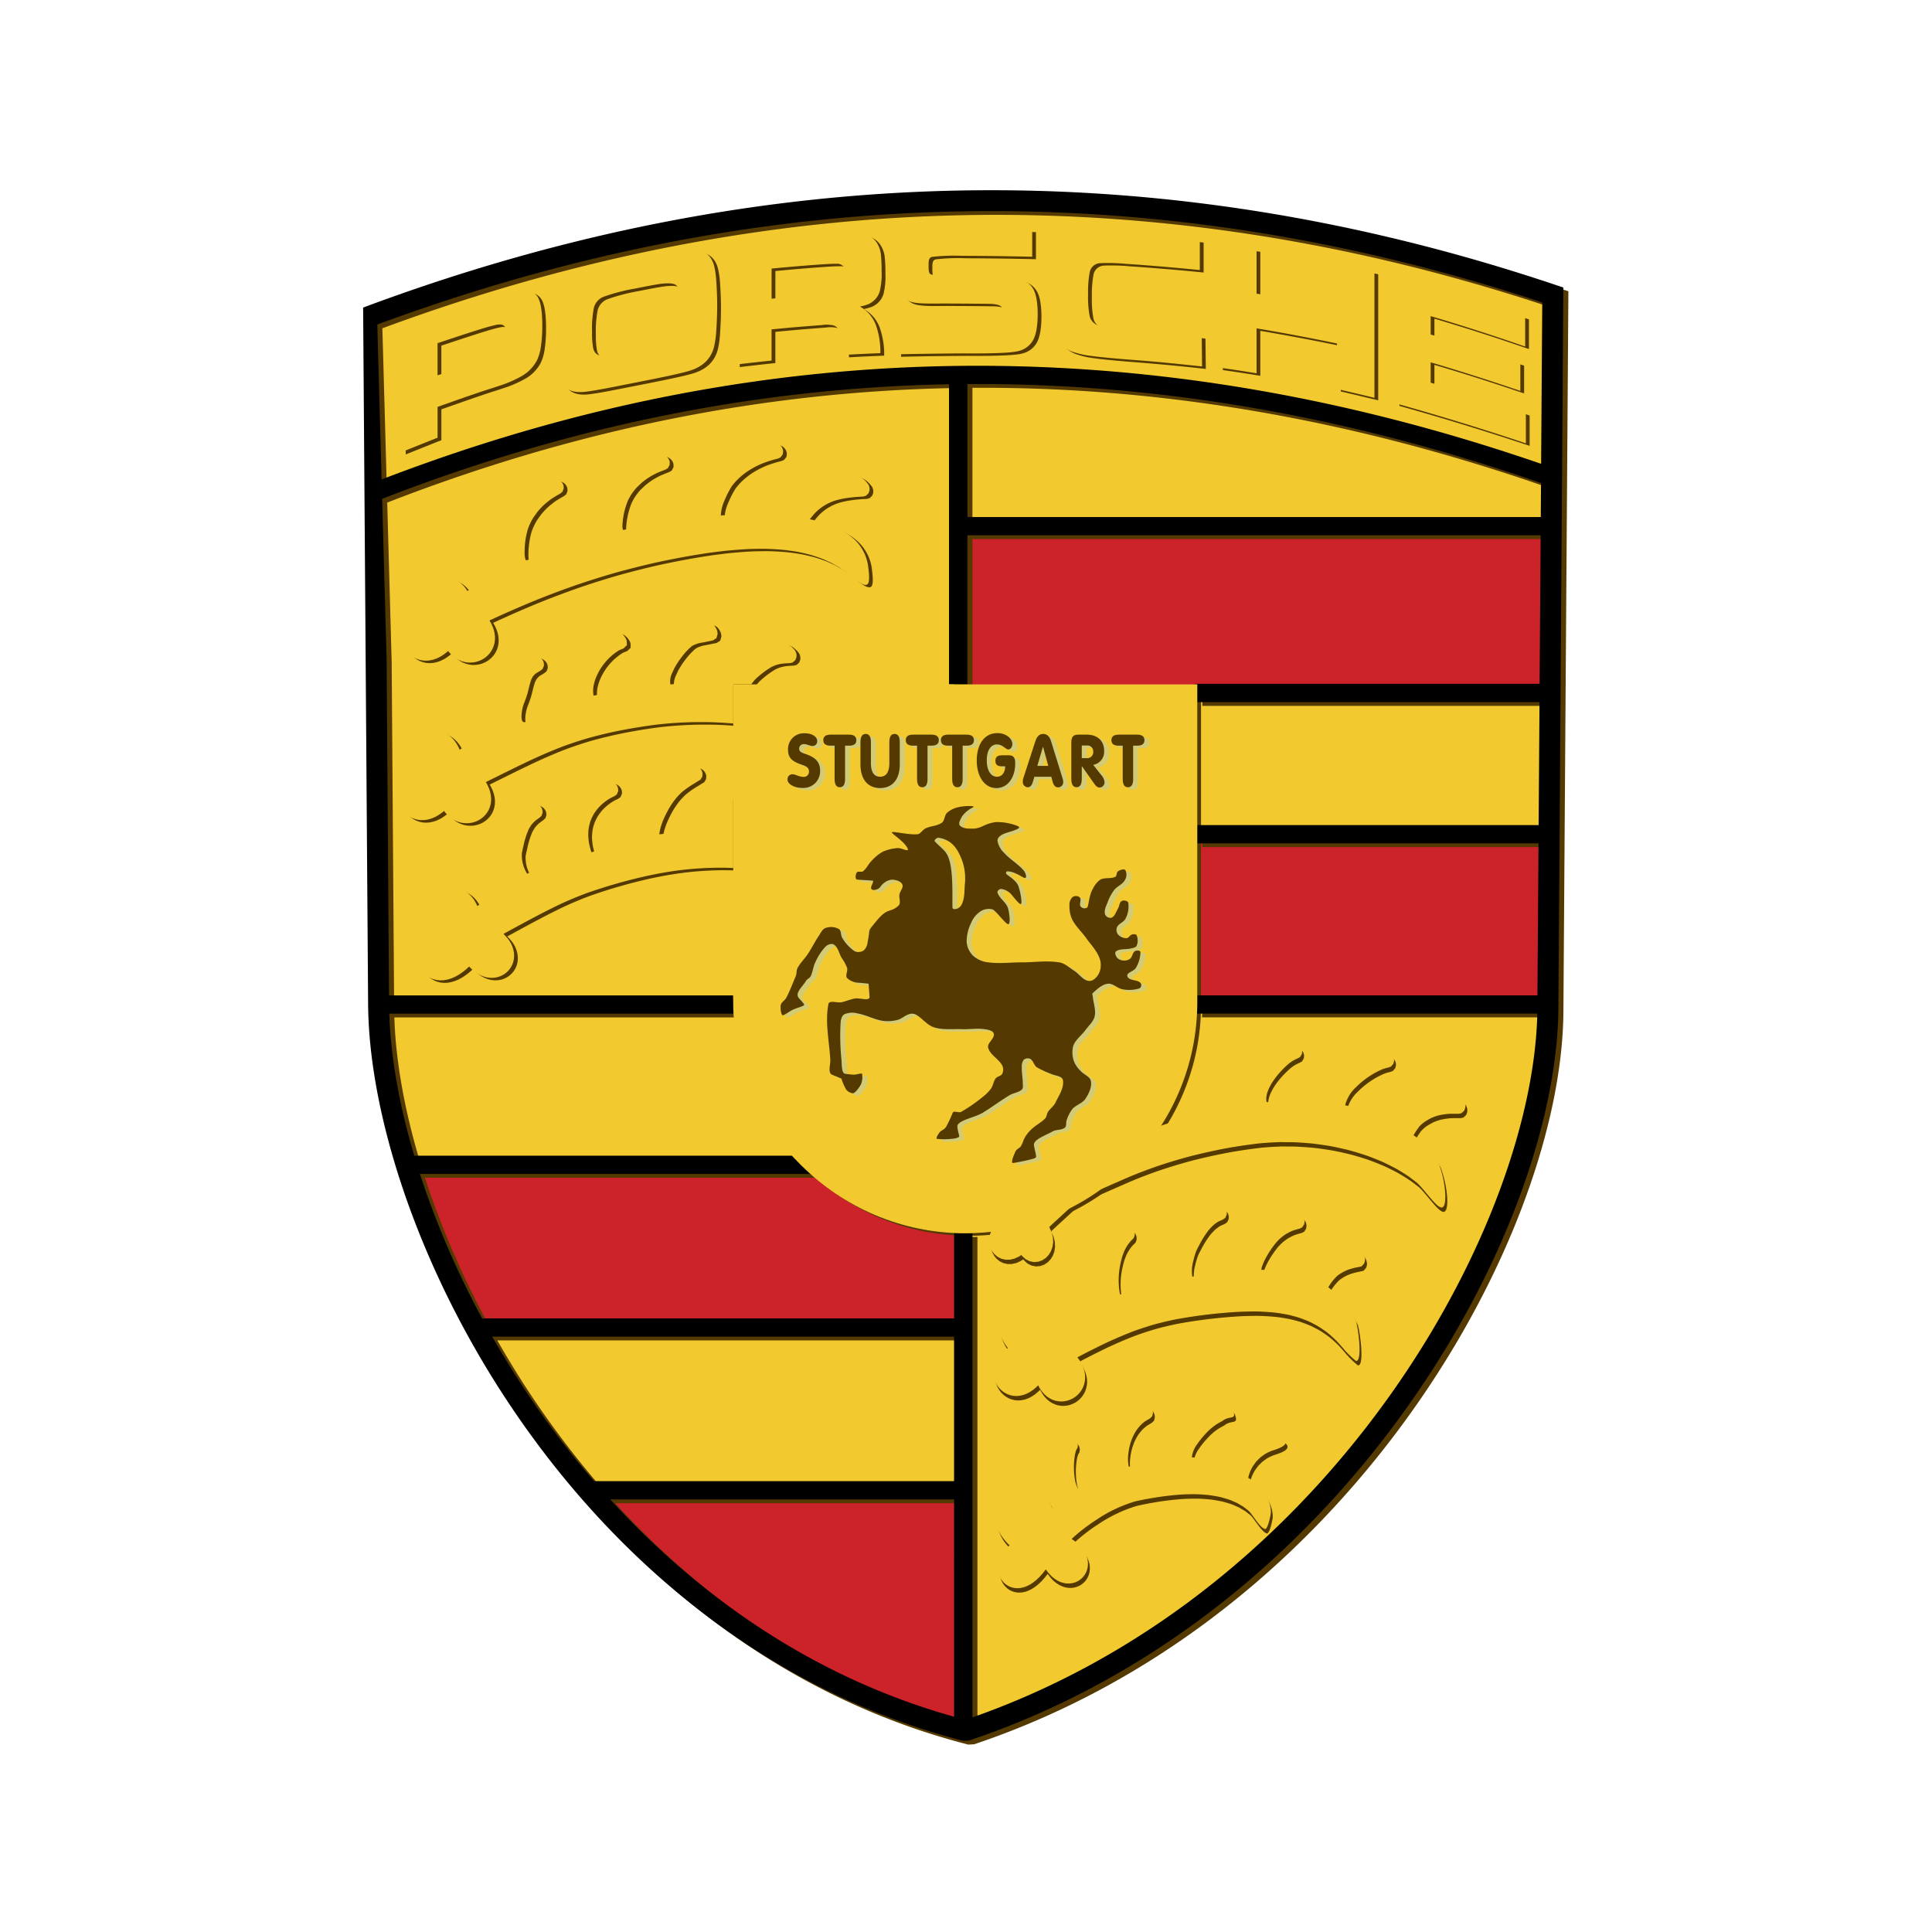 <svg xmlns="http://www.w3.org/2000/svg" xmlns:xlink="http://www.w3.org/1999/xlink" width="528" height="528" viewBox="0 0 528 528">
  <defs>
    <clipPath id="clip-path">
      <path id="Path_581" data-name="Path 581" d="M127.24,87.734c2.453-1.915,7.914-3.735,11.027-5.039-.084-4.643-2-9-.865-12.815,2.073-6.959,6.748-10.014,11.417-10.541.3.1.554.665.28.834-2.617,2.453-3.588,5.872-4.12,9.734-.206,1.493-.412,5.909.918,9.069a88.331,88.331,0,0,1,11.612-4.263,40.714,40.714,0,0,1,2.29-12.462C162.4,55.735,168.187,50.6,174,53.54c.311.158.549.77.237.886-3.63,1.319-5.957,5.1-8.019,9.375-.607,1.256-2.659,8.22-.311,9.66l.132.079c4.163-.839,4.854-.47,9.338-.844a34.044,34.044,0,0,1,4.453-11.333c2.67-5.065,9.317-9.1,15.427-5.461.322.2.528.844.164.918a13.549,13.549,0,0,0-8.431,6.041c-.781,1.155-4.585,6.579-2.67,8.7l.649-.021c3.588-.106,6.173.607,10.056,1.314,1.1-2.68,2.089-3.076,3.266-4.521,4.121-5.07,11.306-6.864,13.665-2.015.248.269.3.929-.011.918-2.205.327-5.761,1.419-7.566,3.656a14.092,14.092,0,0,0-2.712,4.136c4.854,3.756,7.7,6.743,8.985,11.908.227.934.765,6.046-1.071,3.429-7.935-9.929-18.608-12.1-34.747-10.573-17.21,1.63-25.113,4.12-42.4,13.411,9.534,8.531-4.791,16.878-7.122,4.405-8.389,12.7-17.231-3.3-5.893-5.635-10.963-11.148,4.717-16.313,7.829-4.242Z" transform="translate(-114.034 -52.692)"/>
    </clipPath>
    <clipPath id="clip-path-2">
      <path id="Path_582" data-name="Path 582" d="M157.494,68.5c6.183-2.073,12.963-4.226,16.413-4.975.66-10.146,10.151-22.676,21.426-18.3.4.158.723.77.311.886-2.9.807-12.129,9.687-8.953,15.284,2.3.116,8.637.005,10.626.111,2.5-11.19,12.077-19,23.177-13.928.433.2.691.844.227.923-4.347.728-14.208,7.687-13.079,13.517,2.031.132,7.471,2.042,11.048,3.946a17.885,17.885,0,0,1,4.1-5.239c4.812-5.07,14.672-5.424,17.437-.575.28.269.338.934-.021.918-4.258-.153-7.977.459-11.5,3.656a21.632,21.632,0,0,0-3.007,4.616c3.44,1.847,7.328,5.545,8.067,9.043a9.243,9.243,0,0,1,.564,4.954c-.1.464-1.029.011-1.351-.327-9.09-9.935-29.181-16.128-48.67-13.691a131.436,131.436,0,0,0-36.293,9.85A63.8,63.8,0,0,0,157.494,68.5ZM128.782,91.11c-.907.818-1.741,1.646-2.527,2.485,4.7,6.3-2.67,11.491-4.843,5.049-5.513,5.935-9.871-.965-6.268-3.851A63.267,63.267,0,0,0,128.782,91.11Z" transform="translate(-113.827 -44.328)"/>
    </clipPath>
    <clipPath id="clip-path-3">
      <path id="Path_583" data-name="Path 583" d="M124.027,96.173a69.649,69.649,0,0,1,6.041-5.439c-4.843-7.74-2.142-17.49,2.543-18.191.237.105.506.649.311.812-1.266,1.836-1.936,11.95,1.815,14.208,1.873-1.33,5.534-3.846,7.144-4.4-2.743-9.228,2.084-21.626,11.243-19.632.248.153.506.754.29.86-7.576,3.846-7.6,15.411-5.587,16.783,3-.807,6.421-2.153,9.718-2.517C159,66.375,169.89,60.814,175.277,63.974c.28.185.5.807.248.886-3.039-1.794-14.4,9.94-10.673,13.385,2.67-.106,5.687,1.013,8.679,1.7,1.277-6.774,10.863-12.488,14.831-8.167.216.259.327.9.106.886a11.851,11.851,0,0,0-9.127,10.378c7.676,3.593,6.843,11.085,5.545,9.164-7.159-9.607-22.576-8.009-34.251-5.55-6.8,1.43-16.392,7.951-20.455,12.546,12.325,5.84,1.1,16.609-4.052,4.4-8.521,14.989-16.851,1.351-6.954-2.754C107.276,91.625,119.911,85.357,124.027,96.173Z" transform="translate(-114.196 -63.103)"/>
    </clipPath>
    <clipPath id="clip-path-4">
      <path id="Path_584" data-name="Path 584" d="M117.434,103.27A253.237,253.237,0,0,1,86.807,58.783H219.855V103.27Z" transform="translate(-86.807 -58.783)"/>
    </clipPath>
    <clipPath id="clip-path-5">
      <path id="Path_585" data-name="Path 585" d="M124.154,25.965h97.72V64.289h-97.72V25.965Z" transform="translate(-124.154 -25.965)"/>
    </clipPath>
    <clipPath id="clip-path-6">
      <path id="Path_586" data-name="Path 586" d="M274.293,37.679,245.386,27.412,211.673,20.57l-37.849-8.215-35.09-2.733H111.9V49.993H274.177l.116-12.314Z" transform="translate(-111.895 -9.622)"/>
    </clipPath>
    <clipPath id="clip-path-7">
      <path id="Path_587" data-name="Path 587" d="M95.372,23.857c3.92-1.261,7.851-2.527,11.818-3.656,1.467-.412,2.944-.807,4.442-1.124a9.488,9.488,0,0,1,4.8.037l.533.253a2.849,2.849,0,0,1,1.124,1.282,11.858,11.858,0,0,1,.681,3.113,41.427,41.427,0,0,1,.048,6.959,16.624,16.624,0,0,1-1.129,5.387,8.924,8.924,0,0,1-1.25,1.873,12.312,12.312,0,0,1-1.271,1.187,16.825,16.825,0,0,1-3.018,1.773,71.879,71.879,0,0,1-7.919,2.844c-4.669,1.53-9.28,3.187-13.913,4.822v8.468l-6.975,2.791V27.809c4-1.33,8.014-2.659,12.029-3.952ZM90.312,42.9c4.653-1.593,9.3-3.192,13.971-4.717,1.43-.464,2.881-.9,4.263-1.477l1.076-.6.475-.359.433-.4.375-.448.317-.485.369-.881a10.965,10.965,0,0,0,.285-1.646,12.529,12.529,0,0,0-.259-4.163L111.289,27l-.348-.448-.459-.375-.522-.264-.549-.153-.549-.058-.554.005a25.851,25.851,0,0,0-4.142.987c-4.648,1.4-9.249,2.976-13.86,4.5V42.9ZM149.1,9.285q4.662-.917,9.4-1.382a20.71,20.71,0,0,1,3.081-.074,9.809,9.809,0,0,1,1.451.29,6.392,6.392,0,0,1,1.1.522,5.391,5.391,0,0,1,.839.749,7.174,7.174,0,0,1,.638,1.034,10,10,0,0,1,.491,1.646,45.134,45.134,0,0,1,.543,5.9,91.978,91.978,0,0,1-.079,9.534,32.617,32.617,0,0,1-.6,5.155,12.392,12.392,0,0,1-.38,1.213,9.031,9.031,0,0,1-.981,1.73l-1.034,1.066-1.319.892a15.607,15.607,0,0,1-1.641.718,67.859,67.859,0,0,1-6.922,1.688c-4.743.992-9.5,1.92-14.261,2.849-2.3.443-4.6.9-6.917,1.213q-.956.121-1.92.148l-1.44-.153a5.834,5.834,0,0,1-1.076-.4l-.786-.617-.6-.9-.934-4.78-.021-12.873a27.566,27.566,0,0,1,.612-4.5l.385-1.277a10.429,10.429,0,0,1,1-1.868l1.055-1.192.86-.723a13.435,13.435,0,0,1,2.981-1.546l5.2-1.572q5.592-1.437,11.269-2.5Zm-3.625,6.605L138,17.684a15.011,15.011,0,0,0-1.746.649l-.554.306-.528.359-.48.412-.438.454-.38.5-.322.538a8.427,8.427,0,0,0-.543,1.493,28.789,28.789,0,0,0-.454,5.592,28.913,28.913,0,0,0,.338,5.925l.243.754.385.712.522.617.649.485.739.338.786.2.823.069c.506-.021,1-.053,1.509-.116,2.9-.412,5.772-1.013,8.637-1.593,2.369-.48,4.754-.955,7.1-1.567.506-.137.992-.306,1.493-.48l.77-.375.7-.454.623-.543.533-.623.438-.7.327-.754.222-.781a32.751,32.751,0,0,0,.327-6.389c-.021-1.118-.042-2.237-.158-3.355l-.132-.892a10.11,10.11,0,0,0-.543-1.757l-.28-.506-.343-.464-.412-.406-.48-.338-.517-.227-.549-.148-1.2-.137a22.438,22.438,0,0,0-3.672.3c-1.994.317-3.978.712-5.962,1.113ZM193.193,3.909q5.41-.439,10.837-.617c.781-.021,1.562-.037,2.342-.021a5.789,5.789,0,0,1,2.369.586,7.026,7.026,0,0,1,.8.5,5.023,5.023,0,0,1,1.3,1.583,8.161,8.161,0,0,1,.549,1.519,22.644,22.644,0,0,1,.269,3.683c.021,1.53.016,3.055-.105,4.579a11.025,11.025,0,0,1-.285,1.767l-.232.617a5.891,5.891,0,0,1-.728,1.129l-.649.575a5.593,5.593,0,0,1-.955.522,11.676,11.676,0,0,1-1.509.427l-3.952.818,3.9,2.211a9.167,9.167,0,0,1,1.414,1.219l.464.575a10.618,10.618,0,0,1,1.393,2.749,19.758,19.758,0,0,1,.886,5.26c-2.3.1-4.6.2-6.9.327a19.355,19.355,0,0,0-.691-3.688l-.528-1.377-.343-.654-.411-.617-.491-.559-.591-.5-.7-.38a11.117,11.117,0,0,0-1.272-.306,15.171,15.171,0,0,0-2.77.032c-4.453.327-8.9.691-13.337,1.129l-1.672.158V35.7q-3.49.364-6.975.781V5.724q9.265-1.086,18.566-1.815ZM181.6,21.535q6.94-.657,13.9-1.187c1.593-.127,3.187-.248,4.78-.417a11.607,11.607,0,0,0,1.345-.248l.538-.179.507-.243.464-.306.422-.375.354-.438.259-.475a6.789,6.789,0,0,0,.332-1.129,15.85,15.85,0,0,0,.084-3.936,7.86,7.86,0,0,0-.332-1.424L204,10.7l-.343-.443-.417-.375-.464-.3-.5-.216-.528-.148A8.864,8.864,0,0,0,200.4,9.1c-2.279.016-4.564.222-6.832.39-3.994.3-7.988.665-11.971,1.029V21.535Zm49.1,7.122q3.949.024,7.9.021c1.8,0,3.63.063,5.429-.116.39-.053.77-.116,1.161-.206a5.616,5.616,0,0,0,1.018-.406l.4-.306.338-.4.258-.433.174-.454.206-.939.042-1.4-.227-1.567-.132-.39-.2-.412-.3-.4-.433-.353-.454-.259-.992-.338-1.773-.237-2.137-.037-14.551-.053a26.738,26.738,0,0,1-4.263-.253,5.169,5.169,0,0,1-1.087-.327l-.448-.259-.4-.29-.354-.327-.322-.375-.29-.427a7.378,7.378,0,0,1-.686-1.794,24.055,24.055,0,0,1-.343-4.928,14.933,14.933,0,0,1,1.013-5.93,4.289,4.289,0,0,1,.628-.886A7.535,7.535,0,0,1,223.5,2.658a24.38,24.38,0,0,1,4.115-.338c3.16-.074,6.32-.053,9.476-.069q7.866.087,15.733.248V7.148Q242.416,6.9,232,6.926c-1.578.021-3.16.032-4.727.185a9.188,9.188,0,0,0-1.008.2l-.575.274-.5.438-.338.528-.19.533-.137.976a22.566,22.566,0,0,0,.042,2.39l.1.543.2.58.4.607.675.485.718.142q10.921.19,21.848.586l.9.111a7.293,7.293,0,0,1,3.123,1.583,4.734,4.734,0,0,1,.95,1.34,14.842,14.842,0,0,1,.855,5.2,20.508,20.508,0,0,1-.638,5.972,8.473,8.473,0,0,1-.322.834l-.359.638a5.877,5.877,0,0,1-.971,1.013,6.489,6.489,0,0,1-2.195.987,25.209,25.209,0,0,1-3.619.38c-3.561.185-7.133.179-10.7.158q-8.412.047-16.82.211-.016-2.471-.016-4.943,5.666-.15,11.333-.206l.665-.005Zm47.921,6.458c-2.939-.248-5.883-.5-8.79-.929a25.593,25.593,0,0,1-3.783-.834,9.837,9.837,0,0,1-1.8-.839,7.931,7.931,0,0,1-1.071-.844,7.391,7.391,0,0,1-.813-1.045,8.219,8.219,0,0,1-.554-1.272,21.783,21.783,0,0,1-.607-4.991q-.224-6.189.011-12.383l.053-1.029a10.142,10.142,0,0,1,1.451-5.381,4.517,4.517,0,0,1,1.3-1.129,12.352,12.352,0,0,1,4.748-1.118c1.688-.116,3.392-.106,5.091-.074,3.392.09,6.79.264,10.172.565,4.864.433,9.739.892,14.6,1.419v5.445c-6.442-.633-12.9-1.187-19.363-1.6a52.1,52.1,0,0,0-6.284-.158l-1.018.137-.7.211-.66.317L270.01,10l-.506.522-.412.6-.322.665c-.121.438-.248.849-.327,1.293a38.412,38.412,0,0,0-.338,6.326,31.887,31.887,0,0,0,.348,5.218,11.434,11.434,0,0,0,.338,1.245l.327.654.422.586.517.512.6.427.649.338.691.259c.565.137,1.113.248,1.688.338,1.915.269,3.851.433,5.793.591,6.574.522,13.126,1.192,19.679,1.915l.063,5v.517c-4.11-.433-8.225-.865-12.324-1.224-2.765-.243-5.524-.438-8.278-.67Zm44.207-13.844c5.371.95,10.715,2,16.065,3.081V12.1c2.5.522,4.975,1.092,7.46,1.657V45.367q-3.726-.9-7.46-1.767V31.148c-4.268-.881-8.542-1.741-12.82-2.538-3.978-.739-7.956-1.43-11.934-2.11V38.8q-3.73-.6-7.471-1.14V6.678c2.5.327,4.975.649,7.471,1.018v12.1q4.353.72,8.689,1.477Zm56.811,2.058c2.638.871,5.276,1.746,7.914,2.649v5.191Q375.985,27.2,364.3,23.7l-2.585-.77v7.882c5.7,1.694,11.375,3.435,17.036,5.286q3.743,1.227,7.481,2.511l-.01,4.685q-10.914-3.69-21.958-6.98l-2.543-.76v8.42q13.086,3.883,26.016,8.267v5.4q-15.7-5.2-31.624-9.713l-1.213-.343V15.89q12.449,3.427,24.733,7.439Z" transform="translate(-83.343 -2.252)"/>
    </clipPath>
    <clipPath id="clip-path-8">
      <path id="Path_588" data-name="Path 588" d="M89.166,84.738c-4.68-15.464-7.122-29.988-7.291-42.429h96.913a62.753,62.753,0,0,0,17.748,42.429Z" transform="translate(-81.875 -42.309)"/>
    </clipPath>
    <clipPath id="clip-path-9">
      <path id="Path_590" data-name="Path 590" d="M98.8,55.543q4.194-2.651,8.484-4.928c-.417-4.474-.913-11.438.306-15.221,2.216-6.906,8.558-12.631,16-11.343.4.069.776.591.417.781a19.532,19.532,0,0,0-9.375,10.093c-.554,1.361-2.617,10.552.438,11.312a6.8,6.8,0,0,0,.981.164,135.119,135.119,0,0,1,16.925-6.02c-.021-4.469.164-10.726,1.667-14.05,2.954-6.526,10.161-11.317,17.917-9.006.422.121.77.7.375.834a18.878,18.878,0,0,0-10.805,8.689c-.707,1.271-3.7,10.082-.538,11.259l.174.063q8.287-1.824,16.709-2.923c.7-4.453,1.873-10.277,3.936-13.348,4.284-6.379,12.984-10.663,21.172-7.713.443.158.744.765.285.876a23.123,23.123,0,0,0-13.285,7.951c-.939,1.187-5.323,9.3-2.685,11.174.285-.026.565-.058.849-.079a98.056,98.056,0,0,1,15.01-.248,27.069,27.069,0,0,1,4.11-6.764c5-5.265,16.155-7.091,19.563-2.633.327.232.443.865.037.881-4.743.19-9.66.9-13.359,4.252a20.39,20.39,0,0,0-3.809,4.975c7.692,1.245,14.113,3.915,16.139,8.784a8.674,8.674,0,0,1,.907,4.738c-.063.454-1.023.084-1.361-.222-9.75-8.943-25.1-9.945-45.869-6.326-20.9,3.64-38.519,9.855-57.223,18.745,7.566,8.5-4.31,15.057-8.172,6.1-9.059,10.874-17.548-4.9-5-6.78C82.585,48.352,96.9,47.966,98.8,55.543Z" transform="translate(-83.398 -13.234)"/>
    </clipPath>
    <clipPath id="clip-path-10">
      <path id="Path_591" data-name="Path 591" d="M97.809,69.947c2.49-1.894,5.677-3.477,8.241-5.123-2.67-4.2-4.163-10.32-3.192-14.161,1.762-7.012,6.073-10.2,11.443-9.913.364.053.733.565.412.77-3.756,2.39-4.368,5.619-5.429,10.478-.57,2.612.839,7.006,2.77,8.494,4.827-2.59,4.685-2.237,9.755-4.062a21.407,21.407,0,0,1,.67-14.34c2.854-6.131,7.613-8.325,12.5-7.339.369.1.7.633.359.781-3.735,1.614-11.385,7.65-6.426,19.146A60.542,60.542,0,0,1,139.7,51.5c.464-4.49.58-9.871,2.348-13.037,3.672-6.569,12.082-9.544,15.991-8,.412.137.707.739.29.865-2.216,1.493-5.054,2.59-7.919,6.917-1.546,2.332-4.395,7.666-3.577,11.243a90.745,90.745,0,0,1,14.4-.744,34.1,34.1,0,0,1,4.279-7.7,7.52,7.52,0,0,1,3.218-2.311V54.916a91.71,91.71,0,0,0-25.219,2.5c-19,4.527-23.926,7.956-40.841,17.02,10.161,6.363.317,16.06-5.941,6.458-11.042,12.588-18.107-3.646-6.69-6.051C81.5,64.381,95.662,58.767,97.809,69.947Z" transform="translate(-84.222 -30.061)"/>
    </clipPath>
    <clipPath id="clip-path-11">
      <path id="Path_592" data-name="Path 592" d="M97.255,58.85c2.838-1.7,6.753-3.018,9.65-4.474-.317-4.479-.907-8.568.39-12.319,2.379-6.848,5.941-10.33,11.771-9.66.4.079.765.612.4.791-4.247,2.116-3.144,5.038-5.123,9.613-.586,1.345-2.068,6.811.965,7.64a6.124,6.124,0,0,0,.976.185c5.424-2.237,3.519-2,9.159-3.466.079-4.279.39-10.262,1.9-13.411,2.97-6.183,8.663-9.3,13.923-7.972.4.127,1.25,1.208.871,1.33-4.173,1.34-11.359,9.792-8.394,16.487,3.688-.617,6.062-1.767,12.541-2.627a31.313,31.313,0,0,1,4.506-11.945c4.432-6.273,11.38-7.471,15.538-5.651.438.169.992,1.308.528,1.4-5.387,1.14-5.571.654-8.974,4.754-1.836,2.211-5.624,8.083-2.886,10.789,4.664-.327,7.808-.876,12.894-.433,1.314-2.659,2.274-6.247,3.735-7.713,5.123-5.155,13.939-5.672,16.709-2.184.327.243.427.881.021.886-4.748.079-6.51,1.461-10.283,4.732a18.972,18.972,0,0,0-2.232,2.823h-2.722v8.911a104.319,104.319,0,0,0-24.29.749c-20.982,3.166-28.706,7.924-46.027,16.382,7.365,8.674-4.659,14.693-8.315,5.645-9.307,10.663-17.426-5.3-4.838-6.89-6.859-11.412,5.624-14.356,7.6-4.374Z" transform="translate(-83.195 -22.595)"/>
    </clipPath>
    <clipPath id="clip-path-12">
      <path id="Path_596" data-name="Path 596" d="M149.843,59.972c.6.533,1.884-.074,2.3-.765,1-1.651.9-3.661,1.024-5.587a15.185,15.185,0,0,0-.512-6.094c-1.182-3.456-2.728-6.241-6.637-6.853-.475-.074-1.351.665-1.018,1.013,2.58,2.7,3.593,2.633,4.342,6.853.712,4.089.306,11.259.5,11.433ZM122.53,110.494c.57.111,1.852-1.6,2.3-2.538a5.316,5.316,0,0,0,.259-2.791c-.105-.237-1.53.253-2.3.253a20.621,20.621,0,0,1-2.3-.253c-1.039-.116-.9-2.506-1.018-3.809a64.676,64.676,0,0,1-.259-9.9c.058-.907.237-2.063,1.024-2.538a5.324,5.324,0,0,1,3.572-.253c2.364.4,4.527,1.646,6.9,2.031a10.267,10.267,0,0,0,4.084-.253c1.108-.274,1.973-1.182,3.065-1.525a2.435,2.435,0,0,1,1.789,0c1.841.95,3.129,2.928,5.107,3.556,2.432.776,5.1.417,7.661.507,2.042.074,4.1-.3,6.131,0,.939.137,2.364.343,2.548,1.271.274,1.34-1.878,2.485-1.53,3.809.528,1.978,2.854,3.018,3.836,4.822a2.638,2.638,0,0,1,0,2.29c-.327.649-1.351.686-1.789,1.266-.617.818-.686,1.952-1.277,2.791a10.857,10.857,0,0,1-2.3,2.284,40.982,40.982,0,0,1-5.872,4.062c-.681.359-1.973-.438-2.3.253a36.274,36.274,0,0,1-1.783,3.8c-.612.907-1.351.96-1.788,1.525s-1.076,1.588-.765,1.778a17.345,17.345,0,0,0,4.084,0,4.492,4.492,0,0,0,1.931-.475c.317-.248-.227-1.1-.4-2.828s4.648-2.453,6.9-3.8c2.527-1.525,4.87-3.324,7.407-4.827,1.039-.617,2.422-.7,3.319-1.525.443-.406.259-1.177.259-1.778,0-1.44-.322-2.875-.259-4.316a3.011,3.011,0,0,1,.506-2.031,1.636,1.636,0,0,1,1.794-.253c.844.48,1,1.72,1.783,2.284a26.418,26.418,0,0,0,3.836,1.778c1.124.554,3.123.543,3.319,1.773.338,2.116-1.124,4.157-2.042,6.094-.464.981-1.451,1.63-2.042,2.538-.348.543-.327,1.308-.77,1.778-1.124,1.182-2.67,1.894-3.825,3.049a9.324,9.324,0,0,0-2.052,2.791,8.45,8.45,0,0,1-.765,1.778c-.39.559-1.177.723-1.535,1.525s-1.44,3.208-.506,3.044,5.914-1.045,6.12-1.519-.259-1.709-.506-3.3,3.266-2.749,5.112-3.809c1-.575,2.411-.3,3.319-1.018.549-.438.248-1.382.507-2.031a10.112,10.112,0,0,1,1.535-3.049c.992-1.134,2.733-1.541,3.577-2.791.939-1.4,1.8-3.16,1.525-4.827-.216-1.3-1.947-1.794-2.8-2.791a7.532,7.532,0,0,1-1.794-2.538,7.135,7.135,0,0,1-.248-4.316c.6-1.709,2.258-2.844,3.319-4.316.886-1.24,2.216-2.321,2.543-3.809.39-1.741-.359-3.551-.506-5.334-.032-.332-.259-.791,0-1.013,1.208-1.05,2.5-2.342,4.078-2.538,1.44-.179,2.648,1.314,4.089,1.525a9.528,9.528,0,0,0,4.6-.253,1.074,1.074,0,0,0,.248-1.525c-.939-.939-3.176-.512-3.577-1.778-.322-1.024,1.794-1.335,2.311-2.284a8.427,8.427,0,0,0,1.266-4.316c-.021-.517-1.092-.533-1.525-.253-.681.433-.66,1.525-1.277,2.031a2.6,2.6,0,0,1-1.794.506,2.509,2.509,0,0,1-1.783-.765c-.38-.464-.754-1.446-.259-1.778,1.155-.765,2.749-.4,4.089-.76.549-.148,1.3-.243,1.525-.765a3.7,3.7,0,0,0,0-2.791c-.164-.4-.855-.364-1.277-.253-.586.164-.918,1.013-1.525,1.013a3.113,3.113,0,0,1-2.3-1.013,2.031,2.031,0,0,1-.259-2.031c.464-.971,1.847-1.308,2.3-2.284a7.077,7.077,0,0,0,.765-4.316c-.121-.6-1.235-.8-1.783-.507-.67.364-.628,1.388-1.018,2.031-.549.881-.834,2.131-1.794,2.538a1.544,1.544,0,0,1-1.783-1.018c-.259-1.1.359-2.248.765-3.3a12.848,12.848,0,0,1,1.794-3.3c.77-.992,2.174-1.446,2.8-2.538a2.84,2.84,0,0,0,.259-2.8c-.39-.554-1.461-.111-2.042.253-.485.306-.248,1.282-.77,1.525-1.245.591-2.865.106-4.078.76a6.562,6.562,0,0,0-2.042,2.538c-1.071,1.7-1.134,4.748-1.535,5.075a1.4,1.4,0,0,1-1.783-.253c-.506-.691.311-1.91-.259-2.543a1.67,1.67,0,0,0-2.042,0,2.95,2.95,0,0,0-.77,2.29,8.347,8.347,0,0,0,.77,3.809c.971,1.878,2.6,3.35,3.825,5.075,1.245,1.746,2.823,3.334,3.577,5.334a5.514,5.514,0,0,1,0,4.062c-.485,1.1-1.6,2.374-2.8,2.284-1.646-.121-2.691-1.92-4.089-2.791-1.319-.823-2.543-2.042-4.078-2.284-3.361-.538-6.811,0-10.214,0-3.06,0-6.152.406-9.191,0a7.4,7.4,0,0,1-4.084-1.778,5.883,5.883,0,0,1-1.783-3.809,11.565,11.565,0,0,1,1.277-5.334,6.775,6.775,0,0,1,2.554-3.049,4.213,4.213,0,0,1,3.239-.517c.95.369,3.7,4.247,4.337,4.041s.216-3.508-.174-4.537c-.586-1.541-2.258-2.511-2.8-4.062-.164-.448.538-1.05,1.018-1.013a4.431,4.431,0,0,1,2.554,1.266c.369.348,2.3,2.981,2.8,2.849s-.227-3.957-.765-5.133c-.733-1.583-3.039-2.765-3.234-3.15-.164-.338.042-.628.422-.66a6.31,6.31,0,0,1,2.554.76c.781.29,1.894,1.219,2.3,1.018s-.063-1.5-.517-2.031c-1.556-1.825-3.772-3.018-5.36-4.822a5.9,5.9,0,0,1-1.783-3.3c-.042-.776.813-1.451,1.525-1.773,1.266-.57,2.986-.849,4.173-1.556.443-.264.132-.533-.338-.728a15.423,15.423,0,0,0-5.872-1.013,11.531,11.531,0,0,0-3.319,1.013,8.126,8.126,0,0,1-2.3.76c-1.388,0-3.071.179-4.084-.76-.638-.586.106-1.778.512-2.538a7.436,7.436,0,0,1,1.789-1.778c.4-.364,1.752-.855,1.277-1.013a12.671,12.671,0,0,0-4.084.253,6.922,6.922,0,0,0-3.065,1.525c-.776.728-.612,2.258-1.535,2.791-1.746,1.013-2.633.654-4.453,1.525-.485.232-1.4,1.456-1.931,1.525-2.369.311-6.911-.886-7.149-.506s3.64,2.6,4.342,4.569c.311.881-1.873-.359-2.807-.253a11.985,11.985,0,0,0-4.084,1.018,12.58,12.58,0,0,0-3.065,2.538c-.855.849-1.33,2.073-2.3,2.791-.48.359-1.367-.153-1.7.343-.38.564-.522,1.9.164,1.942l4.084.253c.77.047-.681,1.646-.253,2.284.327.491,1.245.248,1.788,0,.654-.3.929-1.124,1.535-1.525a4.16,4.16,0,0,1,2.295-1.013c1.029.053,2.348.353,2.812,1.266.433.865-.6,1.847-.77,2.8-.174,1,.491,2.348-.253,3.049-2.195,2.052-2.907.317-6.131,4.316-2.569,3.192-1.43,1.456-2.3,5.587a3.582,3.582,0,0,1-1.018,2.284,2.588,2.588,0,0,1-2.554.253,11.285,11.285,0,0,1-3.319-3.556c-.528-.744-.237-2.063-1.018-2.538a4.471,4.471,0,0,0-3.572-.253c-.86.285-1.282,1.287-1.788,2.031-1.113,1.636-1.973,3.429-3.065,5.075-.871,1.319-2.058,2.422-2.807,3.809-.375.686-.2,1.572-.512,2.284-.855,1.947-1.572,3.957-2.554,5.835-.39.754-1.356,1.208-1.53,2.037-.2.923.142,2.717.512,2.791s1.847-1.066,2.807-1.525c1-.475,2.944-.96,3.065-1.266s-1.018-1.356-1.53-2.037c-1.008-1.33,1.219-3.118,2.042-4.569.3-.522,1.008-.733,1.277-1.271.6-1.2.675-2.612,1.277-3.809a14.954,14.954,0,0,1,2.807-4.316c.57-.538,1.657-.96,2.3-.506,1.118.786,1.372,2.364,2.042,3.556a12.988,12.988,0,0,1,1.53,2.791c.248.9-.586,2.073,0,2.8a4.856,4.856,0,0,0,3.319,1.266l2.554.253.259,3.551c.1,1.361-2.743.243-4.084.512-1.213.243-2.364.76-3.572,1.013-1.177.248-3.345-.67-3.577.506-.971,4.991.243,10.161.512,15.237.074,1.361-.754,3.535.512,4.062l2.522,1.045a16.974,16.974,0,0,0,1.308,3.013,2.592,2.592,0,0,0,1.773,1.034Z" transform="translate(-102.82 -31.953)"/>
    </clipPath>
    <clipPath id="clip-path-13">
      <path id="Path_597" data-name="Path 597" d="M200.721,30.117c0-1.018-.67-1.514-2.021-1.514h-4.965c-1.361,0-2.031.5-2.031,1.514s.67,1.493,2.031,1.493h1.05v9.053c0,1.541.464,2.3,1.43,2.3s1.424-.76,1.424-2.3V31.61h1.06c1.351,0,2.021-.47,2.021-1.493Zm-13.992,3.15a1.629,1.629,0,0,1-1.815,1.757H183.6V31.578h1.361A1.581,1.581,0,0,1,186.729,33.267Zm3.081,8.278a3.216,3.216,0,0,0-.844-1.852l-2.248-2.833a3.617,3.617,0,0,0,2.986-3.83c0-2.612-1.688-4.426-4.769-4.426h-2.226c-1.578,0-1.968.7-1.968,2.274v9.787c0,1.541.464,2.3,1.424,2.3.981,0,1.43-.76,1.43-2.3V37.176l3.329,4.727c.528.739.971,1.155,1.535,1.155a1.418,1.418,0,0,0,1.351-1.514Zm-15.374-4.411H171.45L173,31.869Zm4.089,4.353a3.63,3.63,0,0,0-.2-1.013l-3.165-10.193c-.39-1.213-1.134-1.873-2.1-1.873-1.05,0-1.72.675-2.184,2.095l-3.255,10a2.828,2.828,0,0,0-.132.939,1.4,1.4,0,0,0,1.351,1.541c.617,0,1.092-.48,1.372-1.44l.433-1.435h4.627l.348,1.319c.28,1.055.765,1.577,1.493,1.577a1.415,1.415,0,0,0,1.409-1.519ZM165.409,36.4c0-1.556-.538-2.153-1.773-2.153H161.78c-1.2,0-1.783.459-1.783,1.514s.591,1.5,1.783,1.5h.886c-.032,1.757-.918,2.854-2.248,2.854-1.662,0-2.791-1.694-2.791-4.49,0-2.733,1.1-4.347,2.8-4.347,1.535,0,2.348,1.377,3.1,1.377.586,0,1.082-.718,1.082-1.514,0-1.4-1.63-2.955-4.1-2.955-3.414,0-5.619,2.891-5.619,7.5,0,4.506,2.237,7.518,5.323,7.518C163.389,43.2,165.409,40.347,165.409,36.4Zm-11.29-6.284c0-1.018-.665-1.514-2.026-1.514h-4.965c-1.356,0-2.031.5-2.031,1.514s.675,1.493,2.031,1.493h1.055v9.053c0,1.541.459,2.3,1.43,2.3s1.43-.76,1.43-2.3V31.61H152.1c1.351,0,2.021-.47,2.021-1.493Zm-9.6,0c0-1.018-.67-1.514-2.026-1.514h-4.965c-1.356,0-2.026.5-2.026,1.514s.67,1.493,2.026,1.493h1.055v9.053c0,1.541.459,2.3,1.43,2.3s1.43-.76,1.43-2.3V31.61H142.5c1.351,0,2.021-.47,2.021-1.493ZM133.859,36.7V30.713c0-1.535-.459-2.3-1.43-2.3s-1.424.76-1.424,2.3v5.624c0,2.511-.865,3.767-2.517,3.767s-2.522-1.256-2.522-3.767V30.713c0-1.535-.459-2.3-1.43-2.3s-1.424.76-1.424,2.3V36.7c0,4.226,2.095,6.505,5.371,6.505S133.859,40.927,133.859,36.7Zm-11.871-6.579c0-1.018-.67-1.514-2.026-1.514H115c-1.356,0-2.026.5-2.026,1.514s.67,1.493,2.026,1.493h1.055v9.053c0,1.541.459,2.3,1.43,2.3s1.43-.76,1.43-2.3V31.61h1.055c1.351,0,2.021-.47,2.021-1.493Zm-9.9,8.278c0-2.131-1.129-3.429-3.45-4.305-1.43-.538-2.269-.659-2.269-1.672a1.228,1.228,0,0,1,1.388-1.213c.76,0,1.551.5,2.237.5a1.229,1.229,0,0,0,1.287-1.377c0-1.14-1.34-2.095-3.414-2.095a4.32,4.32,0,0,0-4.543,4.485c0,2.216,1.124,3.208,3.54,4.031,1.356.459,2.184.818,2.184,1.952a1.4,1.4,0,0,1-1.414,1.456c-1.266,0-2.29-.718-3.044-.718A1.345,1.345,0,0,0,103.18,40.9c0,1.155,1.7,2.279,4.052,2.279A4.58,4.58,0,0,0,112.086,38.395Z" transform="translate(-103.18 -28.186)"/>
    </clipPath>
    <clipPath id="clip-path-14">
      <path id="Path_598" data-name="Path 598" d="M159.739,162.055c30.009,0,54.41-25.039,54.41-55.408v-76.4H105.328v76.4C105.328,137.015,129.729,162.055,159.739,162.055Zm0,3.614a58.7,58.7,0,0,0,58.584-58.447V26.638H101.155v80.584A58.7,58.7,0,0,0,159.739,165.669Z" transform="translate(-101.155 -26.638)"/>
    </clipPath>
  </defs>
  <g id="Porsche" transform="translate(-2187 -2237)">
    <path id="Path_599" data-name="Path 599" d="M0,0H528V528H0Z" transform="translate(2187 2237)" fill="#fff" fill-rule="evenodd"/>
    <g id="Group_19" data-name="Group 19" transform="translate(-32.637 -95.793)">
      <path id="Path_570" data-name="Path 570" d="M86.551,33.875q145.663-53.822,291.32-4.9-.6,88.073-1.213,176.136c-.327,54.036-51.514,147.609-143.832,178.59C137.511,359.24,87.928,258.529,87.77,203.891L86.551,33.875Z" transform="translate(2261.244 2409.073)" fill="#bbbcbf" fill-rule="evenodd"/>
      <path id="Path_571" data-name="Path 571" d="M81.616,31.722q161.126-59.528,322.253-5.408l-1.351,194.834c-.359,59.771-56.975,163.279-159.1,197.546C137.989,391.634,83.141,280.228,82.967,219.8L81.616,31.722Z" transform="translate(2240.143 2387.089)" fill="#f2ca30" fill-rule="evenodd"/>
      <path id="Path_572" data-name="Path 572" d="M296.642,101.4h98.607V146.49H296.642V101.4ZM233.257,17.473H395.248V62.556H233.257V17.473ZM83.458,191.5H236.792v45.088H101.9A230.14,230.14,0,0,1,83.458,191.5ZM133.463,282H234.745v64.651C179.738,327.29,172.906,319.165,133.463,282Z" transform="translate(2248.018 2459.487)" fill="#cc2229" fill-rule="evenodd"/>
      <path id="Path_573" data-name="Path 573" d="M163.843,175.737c34.974,0,63.406-28.5,63.406-63.058V25.727H100.437v86.952c0,34.557,28.432,63.058,63.406,63.058Z" transform="translate(2320.619 2494.781)" fill="#543900" fill-rule="evenodd"/>
      <path id="Path_574" data-name="Path 574" d="M81.331,32.263l1.883-.7Q164.268,1.621,245.29.26T407.372,26.122l1.968.665-.011,2.042-1.351,194.839c-.206,33.6-17.817,80.711-51.007,121.916-26.8,33.286-63.817,62.794-110.056,78.31l-1.609.069c-46.734-11.992-83.644-40.3-110.409-73.467-34.452-42.708-52.1-93.61-52.205-128.178v-.011h0l-.675-94.022-.686-96.022ZM144.431,353h98.4v-39.5H116.622c-.4-.7-.791-1.4-1.182-2.1a250.976,250.976,0,0,0,23.921,35.523Q141.83,350,144.431,353Zm98.4,4.991h-93.98c24.238,26.538,55.634,48.66,93.975,59.391V357.993h.005ZM148.5,357.6l-.77-.855ZM146.895,355.824Zm-33.038-47.3H242.832V285.185q2.5.118,5.012.042V417.563q-.176.064-.353.121c43.975-15.332,79.292-43.711,105.033-75.667,31.935-39.648,49.071-84.689,49.71-117.088v.3h-93.02c.053-1,.074-2.01.074-3.028v-1.963h92.988q.143-20.774.29-41.548H309.287v-4.991H402.6q.127-16.8.237-33.608H309.292v-4.843h-.659V135.1h94.233l.28-40.588H246.477v40.735H241.46V53.235c-51.535.939-103.17,11.169-154.917,31.3L86.4,79.245C139.651,58.743,192.8,48.6,245.85,48.191c52.59-.417,105.07,8.726,157.439,26.786-.021,1.752-.032,3.5-.042,5.25l.338-49.367Q324.508,4.641,245.385,5.968,165.281,7.313,85.214,36.9l2.543,91.363.659,92.08v-.095h94.064v1.963c0,1.013.026,2.026.074,3.028H88.485v-.042c.359,11.633,2.68,25.018,6.933,39.242l-.111-.385h103.26c.886.992,1.8,1.952,2.749,2.886l3.15,2.105H96.842a239.518,239.518,0,0,0,17.015,39.48Zm1.488,2.722-.079-.142Zm-.169-.306q-.124-.22-.243-.443Zm-.818-1.483-.074-.127Zm-17.8-41.295-.248-.781Zm-.586-1.878q-.15-.465-.285-.934C95.787,265.664,95.877,265.976,95.977,266.282Zm-7.529-42.323v-.111a.391.391,0,0,0,0,.111Zm-.032-3.181Zm313.843.522Zm0,.765Zm0,.306-.011.153Zm-.011.855Zm0,.206Zm0,.206Zm0-.412v0Zm0-.491v0Zm.021-2.126v0Zm.586-84.816ZM246.467,89.523h156.71l-.021,2.485.085-11.776c-52.163-18.165-104.416-27.4-156.769-27.06V89.523h-.005Zm156.689,2.5-.01,1.161Zm-.01,1.424Zm0,.142c0,.28,0,.554-.011.828C403.146,94.144,403.146,93.87,403.146,93.59ZM247.285,417.753l-.021.005Zm-1.082.369a.075.075,0,0,1-.032.011Zm-.058.021q-.115.037-.227.084Zm-1.968-.385-1.108-.306Zm3.213-.047.032-.011.053-.021Z" transform="translate(2238.924 2385.607)" fill="#543900"/>
      <path id="Path_575" data-name="Path 575" d="M275.508,174.95l.084.412.876-.359c2.6-1.029,5.234-1.978,7.924-2.807a40.692,40.692,0,0,1,2.327-11.76,27.278,27.278,0,0,1,1.567-3.176,25.327,25.327,0,0,1,2.01-2.823c.454-.507.918-.987,1.414-1.461a16.328,16.328,0,0,1,2.659-1.936,16.774,16.774,0,0,1,1.783-.786,13.836,13.836,0,0,1,1.9-.438l1.33-.063a8.825,8.825,0,0,1,4.5,1.366l.338.375.248.385.185.433.105.522-.032.691-.39.855-.649.448-1.277.58a11.8,11.8,0,0,0-1.43,1.06,19.656,19.656,0,0,0-1.351,1.467,29.5,29.5,0,0,0-1.667,2.506c-.565,1.024-1.155,2.079-1.63,3.155a22.008,22.008,0,0,0-.765,2.649,10.421,10.421,0,0,0-.258,4.189q1.118-.2,2.248-.322c1.641-.148,3.276-.153,4.928-.259a33.843,33.843,0,0,1,3.028-8.067,35.245,35.245,0,0,1,2.67-4.506,18.914,18.914,0,0,1,1.688-1.878,20.128,20.128,0,0,1,1.989-1.6,18.237,18.237,0,0,1,2.279-1.235,16.909,16.909,0,0,1,1.847-.633,16.3,16.3,0,0,1,1.968-.338,17.391,17.391,0,0,1,2.031.011,16.968,16.968,0,0,1,2.063.4,17.175,17.175,0,0,1,2.052.823l.754.422.39.311.322.4.227.417.153.47.063.565-.111.739-.538.823-.712.354a18.138,18.138,0,0,0-2.131.66,17.71,17.71,0,0,0-1.63.849q-.721.485-1.393,1.039c-.422.38-.8.76-1.177,1.166a27.2,27.2,0,0,0-2.543,3.651,18.188,18.188,0,0,0-1.361,2.86,4.405,4.405,0,0,0-.216,1.034,37.587,37.587,0,0,1,7.708.965l.691.132a11.558,11.558,0,0,1,2.163-2.812c.575-.6,1.092-1.235,1.646-1.847.475-.475.96-.923,1.483-1.361a19.19,19.19,0,0,1,2.7-1.767c.565-.274,1.124-.512,1.72-.739a13.688,13.688,0,0,1,2.337-.554,13.058,13.058,0,0,1,1.762-.053l1.155.164a9.859,9.859,0,0,1,1.657.6l1.008.644.886.839a8.949,8.949,0,0,1,1.277,2.042l.153.86-.042.517-.227.675-.691.76c-.659.158-1.329.274-1.989.422l-.9.243a10.82,10.82,0,0,0-3.783,1.957c-.369.354-.712.744-1.05,1.124a12.97,12.97,0,0,0-1.361,1.984,44.1,44.1,0,0,1,3.688,3.329l1.3,1.488a29.117,29.117,0,0,1,1.641,2.422L340,182.4c.549,1.377,1.978,11.275.063,11.106a24.911,24.911,0,0,1-3.266-3.16q-1.053-1.276-2.195-2.474-1.112-1.079-2.311-2.063-1.19-.906-2.453-1.709-1.287-.741-2.627-1.382-1.394-.6-2.833-1.082-1.51-.454-3.05-.8-1.641-.313-3.3-.538c-1.609-.164-3.192-.264-4.8-.317-1.783-.021-3.535.016-5.308.1a138.2,138.2,0,0,0-16.878,2.01c-2.01.4-3.968.855-5.946,1.388-1.947.554-3.862,1.187-5.772,1.873q-3.726,1.434-7.349,3.118c-2.712,1.287-5.387,2.643-8.046,4.047a10.98,10.98,0,0,1,1.213,1.878l.412.944.29.939.164.934.042.918-.084.886-.185.844-.29.8-.39.739-.464.675-.538.6-.607.538-.659.448-.723.364-.754.28-.791.185-.812.084-.823-.021-.834-.132-.823-.259-.8-.369-.765-.491-.712-.612-.66-.718a10.717,10.717,0,0,1-1.124-1.815l-.443.454-.907.765-.929.628-.939.485-.95.343-.96.2-.939.058-.907-.079-.865-.211-.813-.327-.733-.427-.67-.522-.586-.586-.5-.654-.433-.707-.332-.754-.253-.786-.158-.812-.063-.839.042-.855.148-.849.264-.844.385-.818.512-.781.628-.728.744-.654.865-.575.506-.264A14.519,14.519,0,0,1,243,186.742l-.348-1-.206-.992-.084-.965.053-.929.2-.886.311-.823.433-.754.538-.659.628-.565.691-.459.76-.369.791-.259.823-.158.834-.058.855.037.865.137.855.237.855.338.823.438.8.543.754.638.723.739.659.839a12.248,12.248,0,0,1,1.166,2.068A80.554,80.554,0,0,1,265,180.368c-.121-1.493-.4-2.97-.659-4.442a36.361,36.361,0,0,1-.5-4.21l.074-1.741.132-.876.216-.865.464-1.382.517-1.277.586-1.2.638-1.108.7-1.024.754-.939.8-.855.834-.77.886-.681.907-.6.939-.522.96-.443.981-.364.981-.29,1-.216,1.514-.222.834.438.39.364.28.38.216.422.132.512.011.654-.269.8-.8.791a10.984,10.984,0,0,0-1.783,2.759l-.422,1.092a25.217,25.217,0,0,0-1.008,4.7,21.456,21.456,0,0,0,.2,5.7Zm28.722-60.757,1.351-1.8,1.493-1.651,1.657-1.483,1.794-1.277.95-.549.992-.491,1.018-.422,1.039-.348,1.082-.264,1.1-.179,1.124-.095h1.155l1.155.1,1.177.2a12.573,12.573,0,0,1,2.886.976l.39.338.322.385.258.464.164.617-.042.849-.538.9-.691.364a9.557,9.557,0,0,0-3.05,2.031,26.821,26.821,0,0,0-2.585,2.728,25.311,25.311,0,0,0-1.483,2.11c-.834,1.472-1.709,3.3-1.319,5.038,2.659.042,5.339-.005,8.009.037q.435-1.456.981-2.875l.928-1.994,1.082-1.878,1.224-1.741,1.372-1.588,1.514-1.419,1.646-1.229,1.773-1.029,1.883-.8,1.978-.559,2.084-.3,2.142-.026,1.092.1,1.1.169,2.237.57a13.964,13.964,0,0,1,2.77,1.177l.39.369.3.427.237.528.106.681-.185.881-.67.8-.712.269a10.865,10.865,0,0,0-1.688.491,22.928,22.928,0,0,0-7.159,4.875,10.071,10.071,0,0,0-2.976,4.938l.8.2a53.247,53.247,0,0,1,7.761,2.9,18.41,18.41,0,0,1,2.269-2.807c.781-.791,1.556-1.6,2.39-2.337a14.542,14.542,0,0,1,3.878-2.3c.7-.269,1.393-.5,2.121-.7a22.117,22.117,0,0,1,2.9-.485c.723-.042,1.424-.047,2.153-.021a20.146,20.146,0,0,1,2.084.28,16.263,16.263,0,0,1,1.968.6l1.208.6a12.111,12.111,0,0,1,1.62,1.213,9.035,9.035,0,0,1,1.535,2.095l.132.448.063.485-.053.575-.28.718-.744.7-.812.174q-1.205-.036-2.411,0a18.055,18.055,0,0,0-3.287.5,17.234,17.234,0,0,0-1.825.681l-1.177.66a8.639,8.639,0,0,0-2.074,1.709,21.88,21.88,0,0,0-1.5,2.306,28.709,28.709,0,0,1,2.67,2.073c.659.617,1.277,1.245,1.883,1.926a23.841,23.841,0,0,1,1.556,2.142l.791,1.541c.29.8.528,1.63.77,2.453,1.2,4.347,1.472,9.481.032,9.607s-4.574-4.754-6.8-6.769l-2.073-1.588q-1.726-1.162-3.524-2.211-1.948-1.047-3.957-1.973-2.138-.915-4.326-1.7-2.31-.767-4.659-1.409-2.439-.605-4.907-1.087-2.546-.435-5.112-.739-2.617-.248-5.244-.369l-3.545-.026c-1.794.058-3.556.158-5.339.311-3.007.332-5.978.77-8.953,1.293q-5.283.978-10.489,2.316-4.473,1.2-8.863,2.68c-2.8.971-5.556,2.026-8.283,3.187l-10.863,4.764,9.233-8.457c1.461-1.414,2.854-2.875,4.184-4.4,1.134-1.33,2.205-2.685,3.245-4.084l.844-1.192c3.8-1.266,7.6-2.522,11.438-3.672,1.472-.438,2.96-.871,4.453-1.245.142-.987.338-1.926.565-2.891.311-1.076.66-2.095,1.05-3.139l.939-2.036c.533-1,1.087-1.952,1.709-2.9ZM256.9,158.4l.327,1.377.063,1.335-.185,1.25-.412,1.145-.617,1-.8.834-.95.633-1.092.385-1.176.1-1.2-.237-1.113-.57-.96-.876-.185-.269-.575.406-1.235.58-1.256.3-1.224.016-1.145-.259-1.018-.5-.855-.7-.67-.834-.491-.944-.3-1.018-.095-1.066.127-1.092.369-1.066.623-1,1.134-1.14c1.915-.3,3.8-.644,5.687-1.092a63.542,63.542,0,0,0,7.74-2.416l9.3-3.64-7.666,7.038-.834.807.681,1.509Zm9.819,68.534c.77-.491,1.546-.965,2.348-1.4a23.322,23.322,0,0,1-.454-5.413c.074-1,.174-1.957.322-2.949q.288-1.431.7-2.833l.67-1.783a23.167,23.167,0,0,1,1.329-2.464l1.092-1.456L274,207.355l.7-.554.754-.5.791-.433.834-.359.876-.28.907-.2.95-.111.96-.016.992.079,1.4.243.586.485a3.9,3.9,0,0,1,.638,1.013l.121.417.053.559-.185.865-.6.607L282.4,210a13.267,13.267,0,0,0-1.414,1.245,15.243,15.243,0,0,0-1.134,1.493,18.954,18.954,0,0,0-.886,1.683,18.01,18.01,0,0,0-.918,2.981q-.156.871-.248,1.752a10.8,10.8,0,0,0,.164,3.271c.918-.274,1.836-.565,2.749-.844a46.666,46.666,0,0,1,4.532-1.145l.5-2.184.723-2.153.918-1.989,1.082-1.81,1.213-1.63,1.33-1.44,1.424-1.25a25.689,25.689,0,0,1,2.269-1.514l1.567-.765,2.379-.76,1.6-.222,1.567-.005,1.525.232.733.216.712.285.812.417.4.364.454.7.248.828c.4,1.794-1.44.686-3.213,2.2a14.169,14.169,0,0,0-4.215,3.1,24.5,24.5,0,0,0-2.7,3.292,7.214,7.214,0,0,0-1.382,3.493,19.208,19.208,0,0,1,3,.454c1.134.264,2.258.565,3.382.86a14.585,14.585,0,0,1,1.667-3.092c.475-.617.96-1.192,1.483-1.767.554-.543,1.113-1.034,1.72-1.53.607-.448,1.224-.855,1.873-1.25a21.678,21.678,0,0,1,2-.944,17.6,17.6,0,0,1,2.063-.575l1.4-.137,1.4.09.691.142.67.216.66.3.628.364c1.06.807,2.8,1.868,2.965,2.569.28,1.182-1.794,1.889-3.851,2.554a13.771,13.771,0,0,0-1.836.9l-1.2.876-1.1,1.1-.96,1.319-.412.744-.359.8-.3.86-.185.749a15.532,15.532,0,0,1,2.733,2.026l.95,1.018.77,1.039.617,1.039.464,1.018.338.987.206.923.106.871v.807c-.29,1.657-.95,4.416-1.6,4.258-1.4-.348-3.224-3.725-4.442-4.949l-1.5-1.166-1.657-.976-1.794-.786q-1.448-.507-2.939-.876-1.577-.326-3.176-.533-1.671-.162-3.35-.222-1.733-.008-3.461.058c-2.348.142-4.659.4-6.985.744-2.073.332-4.152.7-6.194,1.171a38.63,38.63,0,0,0-10.758,5.144,47.807,47.807,0,0,0-6.574,5.112,12.819,12.819,0,0,1,2.627,2.263l.6.781.485.807.359.818.248.834.121.834.011.818-.105.791-.216.76-.327.707-.412.649-.5.575-.586.5-.649.412-.712.311-.765.211-.791.1-.812-.021-.823-.132-.823-.264-.8-.375-.781-.491-.754-.607a12.292,12.292,0,0,1-1.667-1.968,20.654,20.654,0,0,1-1.741,2.089l-.876.823-.876.691-.876.565-.886.438-.9.311-.886.179-.886.042-.844-.095-.812-.222-.744-.343-.67-.448-.575-.543-.5-.612-.4-.67-.3-.718-.216-.76-.111-.786-.011-.8.084-.812.185-.813.3-.812.39-.786.506-.765.617-.723.723-.675.412-.311a16.228,16.228,0,0,1-2.358-2.812l-.5-.881-.38-.871-.269-.865-.153-.855-.032-.839.095-.807.222-.77.327-.718.443-.644.549-.549.607-.448.67-.348.723-.253.744-.148.77-.053.781.053.781.142.781.237.77.332.754.433.733.528.712.617.659.718.628.807.39.617c1.05-.987,2.131-1.931,3.234-2.865a19.4,19.4,0,0,1-1.783-5.276q-.181-1.229-.259-2.469a22.359,22.359,0,0,1,.063-2.379c.084-.765.206-1.483.359-2.237a20.561,20.561,0,0,1,.649-2.052,15.569,15.569,0,0,1,.939-1.815l.77-1.05a10.375,10.375,0,0,1,1.43-1.293l1.134-.607.617-.211,1.245-.264.886.554.338.343.4.675.132.406.084.528-.105.754a3,3,0,0,0-.412.739c-.095.285-.164.57-.237.86a20.435,20.435,0,0,0-.105,6.753,8.386,8.386,0,0,0,.992,2.986l.475-.327c.686-.459,1.356-.907,2.047-1.351ZM113.041,52.2c-.148.686-.322,1.377-.438,2.073a9.375,9.375,0,0,0,1.467,5.556c1.071-.559,2.153-1.092,3.266-1.562,1.3-.517,2.622-.944,3.941-1.4a23.832,23.832,0,0,1,.4-11.8,21.7,21.7,0,0,1,.823-2.179l.6-1.2.659-1.118.712-1.029.765-.939.812-.849L126.9,37l.9-.67.934-.57.971-.48,1-.38,1.018-.29,1.039-.19,1.05-.1,1.055-.005,1.06.084,1.2.2.512.216.417.3.338.343.285.427.216.57.042.8-.4.923-.638.47-.823.39a13.516,13.516,0,0,0-3.345,2.559,14.1,14.1,0,0,0-1.356,1.752,13.325,13.325,0,0,0-1.029,2.121,14.941,14.941,0,0,0-.47,1.857,16.7,16.7,0,0,0-.137,2.116L130.879,51a18.782,18.782,0,0,0,.739,2.981c1.3-.464,2.59-.934,3.909-1.33,1.382-.39,2.77-.728,4.173-1.039.116-1.33.222-2.659.359-3.989a25.522,25.522,0,0,1,1.7-7.708,17.162,17.162,0,0,1,1.662-2.707,23.667,23.667,0,0,1,2.047-2.258,26.043,26.043,0,0,1,2.311-1.847,25.464,25.464,0,0,1,2.464-1.44c.623-.3,1.24-.559,1.889-.812a21.638,21.638,0,0,1,3.113-.828,16.226,16.226,0,0,1,2.374-.169l1.129.1a7.408,7.408,0,0,1,2.058.644l.417.332.332.4.264.48.164.644-.074.855-.538.86c-.607.327-1.182.712-1.767,1.071a24.5,24.5,0,0,0-3.181,2.216q-.738.673-1.409,1.414a23.64,23.64,0,0,0-2.052,2.865,30.727,30.727,0,0,0-1.91,3.878l-.491,1.43a15.6,15.6,0,0,0-.406,2.01,92.624,92.624,0,0,1,11.544-.533l3.788-6.648a11.356,11.356,0,0,1,1.6-1.7l1-.712a20.786,20.786,0,0,1,2.29-1.1V58.263q-1.155-.049-2.311-.074a91.576,91.576,0,0,0-12.325.681c-2.9.375-5.761.871-8.616,1.488a142.746,142.746,0,0,0-17.01,4.849c-2.195.823-4.342,1.715-6.479,2.685-5.476,2.559-10.747,5.508-16.06,8.378a13.058,13.058,0,0,1,1.63,1.9l.47.8.343.818.259.823.148.823.048.818-.053.8-.153.77-.248.739-.338.686-.417.633-.5.57-.559.506-.623.433-.675.354-.728.269-.765.174-.791.084-.812-.021L103,88.135l-.828-.222-.823-.332-.807-.433a11.228,11.228,0,0,1-2.327-1.968l-.686.644-1.076.871-1.066.728-1.055.586-1.045.443-1.029.306-1.008.174-.987.037-.95-.1-.9-.227-.834-.343-.754-.454-.675-.549-.58-.623-.491-.691-.4-.744-.3-.781-.2-.818-.105-.839v-.855l.105-.865.216-.855.327-.844.438-.812.554-.77.665-.718.776-.649.881-.575.786-.39a13.029,13.029,0,0,1-1.366-3.118l-.206-.981-.09-.955.021-.923.132-.881.237-.834L87.9,67l.433-.712.512-.638.586-.559.644-.47.691-.39.739-.3.765-.206.791-.111.8-.016.812.084.8.185.786.29.77.39.733.491.681.591.633.691.57.781.5.881.29.654c1.567-1.024,3.224-1.931,4.833-2.875a24.638,24.638,0,0,1-2.865-10.731,17.579,17.579,0,0,1,.158-2.353,24.074,24.074,0,0,1,1.029-3.561l.528-1.208.586-1.124.66-1.039.718-.955.781-.86.844-.77.9-.675.95-.58,1-.475,1.034-.375,1.071-.28,1.1-.179,1.124-.079,1.314.016.575.169.47.269.375.327.322.412.253.554.1.76-.274.9-.528.517-1.24.907a10.426,10.426,0,0,0-1.155,1.261l-.58.96a21.845,21.845,0,0,0-1.467,4.627Z" transform="translate(2250.687 2512.441)" fill="#543900" fill-rule="evenodd"/>
      <path id="Path_576" data-name="Path 576" d="M119.559,38.719c-.433,1.208-.681,2.48-1.013,3.725q-.392,1.307-.9,2.575a10.694,10.694,0,0,0-.749,3.9c.032.385.058,1.055.412,1.314a2.036,2.036,0,0,0,.4.127c1.356-.565,2.659-1.2,3.989-1.81a26.62,26.62,0,0,1,3.635-1.192c.053-1.678.142-3.345.3-5.012a26.17,26.17,0,0,1,1.588-7.434,22.97,22.97,0,0,1,1.166-2.19,20.531,20.531,0,0,1,2.422-3.113,20.028,20.028,0,0,1,1.883-1.646c.5-.353,1-.681,1.535-1a16.025,16.025,0,0,1,2.733-1.171,17.263,17.263,0,0,1,1.72-.39,14.673,14.673,0,0,1,2.928-.09c.665.084,1.293.2,1.952.348l.538.285.728.67.559.791.264.623.058,1.261-.929.913a10.5,10.5,0,0,0-1.345.57,15.825,15.825,0,0,0-5.308,5.6c-1.1,2.015-1.989,4.4-1.5,6.727,1.192-.264,2.374-.591,3.561-.892,2.073-.517,4.136-.929,6.252-1.261a40.505,40.505,0,0,1,2.216-7.122c.454-1.013.934-1.978,1.482-2.944.417-.67.844-1.314,1.314-1.952q.712-.887,1.493-1.715a20.454,20.454,0,0,1,2.738-2.253c.57-.359,1.14-.686,1.741-1a19.155,19.155,0,0,1,2.97-1.113c.591-.142,1.176-.259,1.783-.348a16.872,16.872,0,0,1,2.875-.084,15.883,15.883,0,0,1,2.158.364,16.515,16.515,0,0,1,1.6.559l.485.311.417.433.528.886.179.538.084.744-.332,1.134-.971.612c-.955.2-1.915.39-2.865.58a7.939,7.939,0,0,0-2.844.944,17.6,17.6,0,0,0-2.564,2.68,23.859,23.859,0,0,0-2.248,3.371l-.633,1.366a5.257,5.257,0,0,0-.47,3.071c1.493-.116,2.986-.259,4.49-.369a51.356,51.356,0,0,1,6.373-.069,40.138,40.138,0,0,1,2.849-6.22,14.541,14.541,0,0,1,4.98-3.941,23.045,23.045,0,0,1,2.675-1.082,22.528,22.528,0,0,1,2.717-.623,21.212,21.212,0,0,1,2.654-.174,16.8,16.8,0,0,1,2.511.29,15.357,15.357,0,0,1,1.736.538l1.06.533A7.778,7.778,0,0,1,191.3,30.32l.206.2.29.438.185.464.1.528-.032.633-.3.77-.739.67-.754.174q-1.177.031-2.348.174a12.556,12.556,0,0,0-1.636.406l-.95.406a25.36,25.36,0,0,0-4.384,3.3l-.248.253q-.525.606-1,1.256h-4.912v10.7c-1.762-.142-3.524-.264-5.292-.327a108.409,108.409,0,0,0-15.01.565c-3.667.417-7.3,1.039-10.921,1.736-3.049.628-6.046,1.34-9.038,2.195-2.2.665-4.358,1.388-6.505,2.179-2.506.965-4.959,2.01-7.4,3.118C116.1,62.249,111.64,64.5,107.166,66.7a10.748,10.748,0,0,1,.9,1.815l.285.9.185.881.079.871-.026.849-.121.812-.222.776-.306.728-.39.67-.459.612-.528.549-.58.48-.628.406-.665.338-.707.259-.728.185-.754.106-.765.021-.776-.063-.776-.148-.77-.243-.749-.327-.723-.422-.691-.517a10.231,10.231,0,0,1-1.5-1.636,14.187,14.187,0,0,1-2.126,1.482l-.992.459-.992.327-.987.19-.96.053-.929-.074-.886-.2-.834-.311-.77-.412-.691-.5-.617-.575L84.4,74.41l-.454-.7-.364-.744-.274-.786-.174-.812-.079-.834.026-.849.142-.849.264-.844.38-.818.506-.77L85,65.684l.744-.654.855-.575.96-.491,1.076-.406a14.488,14.488,0,0,1-1.018-3.166l-.127-.955-.026-.913.069-.876.164-.828.259-.776.348-.723.438-.654.517-.57.58-.491.638-.4.681-.306.712-.206.733-.111.744-.016.744.074.744.169.728.253.707.338.675.427.644.512.6.591.554.67.506.749.443.823.28.644c2-.981,4.078-1.8,6.12-2.691l.58-.259c-.164-2.052-.327-4.084-.327-6.146a26.733,26.733,0,0,1,.28-3.25l.364-1.62a35.7,35.7,0,0,1,1.261-3.361l1.166-2.263.654-1.018.707-.944.76-.86.823-.776.881-.681.944-.58,1-.475,1.055-.364,1.1-.253,1.145-.132,1.187-.021,1.377.1.549.185.454.28.375.343.317.427.248.591.058.818-.375.923-.586.464-1.261.76a5.186,5.186,0,0,0-.9.965l-.375.733Z" transform="translate(2246.295 2480.513)" fill="#543900" fill-rule="evenodd"/>
      <path id="Path_577" data-name="Path 577" d="M116.93,91.534c.032.2.142,1.155.4,1.208l.116.021,15.4-5.524c.011-1.762.069-3.524.19-5.286a27.27,27.27,0,0,1,1.472-7.771,21.6,21.6,0,0,1,1.208-2.358,22.957,22.957,0,0,1,2.221-2.976c.517-.543,1.039-1.055,1.6-1.562a22.073,22.073,0,0,1,3.065-2.131q1-.519,2.047-.95c.723-.259,1.43-.475,2.184-.665.77-.153,1.509-.264,2.29-.343a22.374,22.374,0,0,1,2.379.005,23.607,23.607,0,0,1,2.422.39l.9.243.438.2.422.3.343.348.3.443.222.612.011.865-.485.939-.7.412q-1.277.471-2.522,1.024c-.728.369-1.424.754-2.116,1.182q-.978.662-1.889,1.414L147.7,72.651a13.953,13.953,0,0,0-2.622,3.836,20.725,20.725,0,0,0-1.472,6.875,3.3,3.3,0,0,0,.19,1.092c4.885-1.06,9.813-1.9,14.767-2.6a46.762,46.762,0,0,1,2.78-10.489c.237-.528.5-1.039.781-1.556a21.2,21.2,0,0,1,2.411-3.2,29.914,29.914,0,0,1,2.348-2.205,30.266,30.266,0,0,1,2.675-1.862,27.283,27.283,0,0,1,2.949-1.451c.776-.3,1.546-.549,2.353-.781.818-.2,1.614-.359,2.453-.491q1.259-.141,2.527-.164a24.556,24.556,0,0,1,2.564.2c.881.153,1.715.338,2.575.575l.934.311.438.222.422.338.332.4.28.512.158.686-.116.886-.633.828-.7.317a31.371,31.371,0,0,0-4.242,1.33,23.961,23.961,0,0,0-3.983,2.11c-.491.338-.96.686-1.424,1.055a17.228,17.228,0,0,0-2.954,3.055,27.4,27.4,0,0,0-1.952,3.82,11.1,11.1,0,0,0-1.034,4.189,101.031,101.031,0,0,1,13.786-.3,28.306,28.306,0,0,1,3.593-5.793,17.565,17.565,0,0,1,2.084-1.92q.978-.709,2.015-1.33c.718-.385,1.435-.744,2.189-1.076a28.25,28.25,0,0,1,3.873-1.235c.786-.158,1.562-.29,2.364-.385a23.954,23.954,0,0,1,3.076-.074,20.545,20.545,0,0,1,2.195.317l1.377.417a11.993,11.993,0,0,1,1.878.981l.565.433a9.478,9.478,0,0,1,1.34,1.493l.2.464.111.522-.016.638-.285.77-.723.691-.765.19a37.811,37.811,0,0,0-5.672.607l-.8.179a13.324,13.324,0,0,0-6.321,3.387A20.35,20.35,0,0,0,194.84,81.5a35.739,35.739,0,0,1,7.518,2.427,22.769,22.769,0,0,1,3.261,1.92c.485.369.939.749,1.393,1.161a12.376,12.376,0,0,1,3.735,7.2c.179,1.541.575,4.31-.148,5.033s-2.569-.612-4.12-1.8L204.637,95.9l-1.894-1.314-2.021-1.15-2.153-.992q-1.717-.669-3.482-1.2-1.879-.5-3.788-.876c-1.372-.222-2.728-.406-4.1-.549-1.477-.116-2.939-.2-4.416-.243-1.578-.011-3.15.011-4.727.063-2.269.116-4.516.3-6.774.528l-3.593.448c-5.086.733-10.109,1.667-15.126,2.759q-5.492,1.25-10.895,2.749c-3.54,1.018-7.038,2.116-10.525,3.3-3.477,1.208-6.911,2.49-10.33,3.846-4.574,1.852-9.075,3.82-13.549,5.893l.485.839.412.9.311.9.2.886.1.876-.005.849-.1.823-.2.786-.29.744-.364.686-.443.633-.507.57-.565.507-.612.438-.66.364-.7.3-.728.216-.749.137-.77.058-.776-.032-.786-.116-.776-.216-.765-.3-.739-.4-.712-.491a10.436,10.436,0,0,1-1.541-1.588,13.931,13.931,0,0,1-2.095,1.53l-.976.48-.981.348-.981.211-.96.074-.929-.053-.892-.179-.839-.29-.776-.4-.686-.48-.628-.559-.549-.628-.47-.686-.38-.733-.29-.776-.2-.807-.1-.834.011-.849.121-.855.237-.849.364-.828.485-.786.612-.733.728-.67.839-.6a11.72,11.72,0,0,1,2.021-.944,12.323,12.323,0,0,1-.981-3.039l-.1-.923.021-.886.142-.849.264-.791.375-.728.48-.649.559-.549.628-.448.675-.359.707-.264.728-.179.744-.106,1.5.016,1.509.28,1.467.538,1.388.791a8.93,8.93,0,0,1,2.48,2.649c1.894-1.161,3.82-2.284,5.772-3.329q-.308-3.416-.364-6.848a29.194,29.194,0,0,1,.723-7.476,21.474,21.474,0,0,1,.929-2.517,25.293,25.293,0,0,1,1.815-3.239c.438-.607.881-1.187,1.361-1.757a22.008,22.008,0,0,1,2.675-2.527c.6-.438,1.2-.834,1.841-1.219a19.855,19.855,0,0,1,2.691-1.208,20.544,20.544,0,0,1,2.179-.543L122.4,70.3a11.788,11.788,0,0,1,3.7.348l.459.269.38.332.327.417.264.586.074.823-.348.929-.591.491q-1.157.637-2.269,1.351a24.2,24.2,0,0,0-2.459,1.984q-.83.834-1.583,1.741l-.918,1.287a15.154,15.154,0,0,0-1.709,3.561,23.069,23.069,0,0,0-.8,7.117ZM83.37,63.139V28.059c7.281-2.411,14.577-4.833,21.9-7.064a71.158,71.158,0,0,1,8.352-2.179c3.44-.506,5.724.153,6.853,1.957.839,1.34,1.256,4.015,1.256,8.062a37.883,37.883,0,0,1-.369,5.381,13.021,13.021,0,0,1-1.008,3.72,10.626,10.626,0,0,1-4.332,4.516,32.424,32.424,0,0,1-5.956,2.585c-1.129.385-2.707.865-4.727,1.535-4.089,1.356-8.172,2.817-12.224,4.242v8.431c-3.266,1.293-6.521,2.6-9.745,3.894Zm9.739-20.93c4.052-1.388,8.1-2.78,12.161-4.094q2.991-.973,3.593-1.2a4.349,4.349,0,0,0,2.733-2.3,8.827,8.827,0,0,0,.369-3.013,5.629,5.629,0,0,0-.427-2.633c-.406-.675-1.293-.834-2.643-.512-.4.095-1.641.38-3.625.992C101.2,30.7,97.161,32.064,93.109,33.4ZM147.842,9.646a88.635,88.635,0,0,1,13.949-1.994c3.746-.084,6.036,1.451,6.88,4.521a23.316,23.316,0,0,1,.617,4.347c.121,1.825.243,4.047.243,6.663s-.121,4.859-.243,6.732a25.543,25.543,0,0,1-.617,4.506c-.849,3.324-3.139,5.5-6.88,6.6-2.585.765-7.323,1.73-14.219,3.092-6.922,1.366-11.676,2.332-14.256,2.6-3.72.38-6-.855-6.848-3.82a20.853,20.853,0,0,1-.675-4.237,105.2,105.2,0,0,1,0-13.411,26.045,26.045,0,0,1,.675-4.59q1.266-5.1,6.848-7.244a100.962,100.962,0,0,1,14.525-3.767Zm-.675,8.827a50.915,50.915,0,0,0-8.879,2.321,4.469,4.469,0,0,0-2.453,2.891,29.61,29.61,0,0,0-.491,6.706,21.46,21.46,0,0,0,.311,4.405c.38,1.609,1.562,2.3,3.53,2.095q2.16-.222,8.389-1.488c4.11-.828,6.906-1.419,8.383-1.868a4.577,4.577,0,0,0,3.5-3.519,22.89,22.89,0,0,0,.306-4.395,46.742,46.742,0,0,0-.185-5.091c-.211-1.651-.707-2.67-1.477-3.1-.707-.4-2.184-.48-4.421-.169-.834.121-2.986.485-6.516,1.213Zm27.493,20.782V5.737q11.733-1.407,23.525-2.221c5.555-.364,8.848-.417,9.861-.364a6.764,6.764,0,0,1,3.1.913A5.835,5.835,0,0,1,213.3,6.2a7.618,7.618,0,0,1,.981,2.981,42.148,42.148,0,0,1,.185,4.416,20.4,20.4,0,0,1-.522,5.714,5.592,5.592,0,0,1-3.1,3.44,11.688,11.688,0,0,1-2.306.654,9.442,9.442,0,0,1,4.453,5.3,21.786,21.786,0,0,1,1.134,7.434c-3.224.127-6.421.269-9.613.454,0-2.306-.707-7.613-3.472-8.093a8.688,8.688,0,0,0-2.918-.037q-6.871.5-13.728,1.177v8.521c-3.255.343-6.516.707-9.734,1.1Zm9.734-18c4.548-.433,9.122-.8,13.7-1.155,2.063-.158,3.255-.28,3.63-.322,1.382-.174,2.248-.644,2.612-1.461a7.689,7.689,0,0,0,.369-2.838,7.278,7.278,0,0,0-.306-2.527,2.34,2.34,0,0,0-2.364-1.245c-.433-.005-1.752.011-3.936.164-4.574.311-9.148.712-13.7,1.14l-.005,8.246Zm34.341,7.5c4.363-.1,8.721-.211,13.116-.237.549-.005,2.332.016,5.376.016,4.147.005,6.542.011,7.186-.032a6.048,6.048,0,0,0,2.459-.48c.554-.338.791-1.145.791-2.39a3.834,3.834,0,0,0-.485-2.2c-.5-.485-1.6-.765-3.35-.781-5.16-.063-10.288-.1-15.422-.079-3.071.016-5.276-.095-6.542-.728a6.068,6.068,0,0,1-3.166-4.179,22.573,22.573,0,0,1-.433-4.764c0-3.783.48-6.679,1.847-8.252,1.034-1.2,2.791-1.778,4.912-2.19,1.873-.364,6.389-.332,13.485-.343q8.531.071,17.1.264v7.4q-9.64-.226-19.283-.253a52.083,52.083,0,0,0-8.173.306c-.86.285-.86,1.161-.86,2.379,0,1.177,0,2.432.918,2.448q10.874.182,21.779.58a8.091,8.091,0,0,1,3.688,1.177,5.8,5.8,0,0,1,2.174,2.116c.823,1.345,1.256,3.894,1.256,6.827,0,3.266-.422,5.656-1.224,7.159a6.175,6.175,0,0,1-3.957,3.018c-1.815.517-6.816.712-14.994.659-6.083.032-12.129.111-18.181.243-.021-2.564-.021-5.123-.021-7.687Zm83.2,2.722.095,8.288q-8.847-.99-17.722-1.709c-6.379-.48-10.684-.9-12.889-1.224a23.333,23.333,0,0,1-4.854-1.113,8.484,8.484,0,0,1-2.96-1.852,7.218,7.218,0,0,1-1.989-4.068,28.417,28.417,0,0,1-.369-3.841q-.242-6.115-.026-12.235c.063-1.609.164-2.817.28-3.64.338-2.48,1.256-4.258,2.791-5.334a11.663,11.663,0,0,1,5.524-1.546,106.016,106.016,0,0,1,14.108.322c5.83.517,11.665,1.066,17.505,1.7v8.193q-10.094-1.015-20.217-1.7a52.866,52.866,0,0,0-6.964-.19,3.036,3.036,0,0,0-2.918,2.511,29.586,29.586,0,0,0-.433,6.051,27.3,27.3,0,0,0,.433,5.957,3.54,3.54,0,0,0,3.1,2.638c1.351.269,3.772.506,7.212.781,6.753.554,13.512,1.245,20.291,2.015ZM306.694,6.36c3.408.433,6.822.881,10.23,1.4V19.876q10.961,1.789,21.99,4.031V11.651c3.408.681,6.822,1.472,10.23,2.253V48.345q-5.112-1.227-10.23-2.422V33.5q-10.955-2.28-21.99-4.142V41.645q-5.106-.842-10.23-1.567V6.36Zm48.227,8.969q17.7,4.8,35.417,10.905v8.109q-12.817-4.457-25.831-8.315V31.04c8.172,2.411,16.345,5,24.512,7.835v7.587q-12.174-4.16-24.512-7.814V44.2c8.668,2.58,17.321,5.35,26.021,8.3v8.288q-17.838-5.943-35.6-10.926V32.6l-.005-17.268Z" transform="translate(2247.147 2393.853)" fill="#543900" fill-rule="evenodd"/>
      <path id="Path_578" data-name="Path 578" d="M275.824,174.317l.095.411.876-.359q3.9-1.556,7.914-2.807a41.061,41.061,0,0,1,2.337-11.76,26.876,26.876,0,0,1,1.567-3.176,23.669,23.669,0,0,1,2.01-2.823q.677-.757,1.414-1.456a12.191,12.191,0,0,1,4.442-2.728,14.634,14.634,0,0,1,1.9-.433l1.319-.063a8.762,8.762,0,0,1,4.506,1.366l.338.375.248.385.174.433.111.522-.032.691-.39.855-.649.448-1.277.58a11.035,11.035,0,0,0-1.43,1.06,19.643,19.643,0,0,0-1.351,1.467,29.5,29.5,0,0,0-1.667,2.506c-.565,1.024-1.166,2.079-1.63,3.155a22.3,22.3,0,0,0-.765,2.649,10.44,10.44,0,0,0-.259,4.194c.744-.132,1.493-.237,2.248-.322,1.641-.148,3.276-.153,4.928-.259a33.764,33.764,0,0,1,3.028-8.067,34.879,34.879,0,0,1,2.67-4.506,19.514,19.514,0,0,1,1.688-1.878,20.134,20.134,0,0,1,1.989-1.6,18.957,18.957,0,0,1,2.279-1.235,19.5,19.5,0,0,1,1.847-.633,11.459,11.459,0,0,1,4-.327,16.966,16.966,0,0,1,2.063.4,18.937,18.937,0,0,1,2.052.823l.754.417.38.311.327.4.216.417.164.464.063.564-.111.739-.538.818-.712.359a17.167,17.167,0,0,0-2.132.654,17.7,17.7,0,0,0-1.63.849,15.409,15.409,0,0,0-1.393,1.039,16.449,16.449,0,0,0-1.177,1.171,26.543,26.543,0,0,0-2.543,3.646,18.4,18.4,0,0,0-1.361,2.86,4.349,4.349,0,0,0-.216,1.034,37.954,37.954,0,0,1,7.708.965l.691.132a11.686,11.686,0,0,1,2.163-2.817c.564-.591,1.092-1.235,1.646-1.847.475-.475.96-.918,1.483-1.361a18.732,18.732,0,0,1,2.7-1.767c.564-.274,1.124-.517,1.72-.739a13.954,13.954,0,0,1,2.337-.554,13.059,13.059,0,0,1,1.762-.053l1.155.169a9.725,9.725,0,0,1,1.646.591l1.008.644.9.844a9.212,9.212,0,0,1,1.277,2.042l.153.86-.042.517-.227.67-.691.76c-.659.164-1.33.274-1.989.422l-.9.248a10.811,10.811,0,0,0-3.783,1.952,12.915,12.915,0,0,0-2.411,3.108,44.12,44.12,0,0,1,3.688,3.329l1.3,1.488a29.1,29.1,0,0,1,1.641,2.422l.865,1.778c.549,1.377,1.978,11.275.063,11.111a24.985,24.985,0,0,1-3.266-3.166q-1.058-1.276-2.205-2.474-1.108-1.077-2.3-2.063-1.193-.908-2.464-1.7-1.283-.75-2.627-1.388-1.391-.593-2.823-1.082-1.51-.452-3.05-.8-1.641-.313-3.3-.533-2.4-.248-4.812-.322c-1.773-.016-3.535.021-5.3.1a139.221,139.221,0,0,0-16.878,2.01c-2.01.4-3.967.855-5.946,1.388q-2.916.842-5.772,1.873-3.726,1.434-7.349,3.118c-2.712,1.287-5.387,2.643-8.056,4.047a11.084,11.084,0,0,1,1.224,1.883l.411.939.29.939.164.939.042.913-.084.886-.185.844-.29.8-.39.744-.464.675-.549.6-.6.533-.67.448-.712.369-.754.28-.791.185-.812.084-.823-.026-.834-.132-.823-.253-.8-.375-.765-.491-.712-.607-.659-.723a10.318,10.318,0,0,1-1.124-1.815l-.443.454-.907.77-.929.623-.939.485-.96.343-.95.2-.939.063-.907-.084-.865-.211-.812-.327-.733-.427-.67-.522-.586-.591-.5-.654-.422-.707-.338-.754-.248-.781-.158-.818-.069-.839.042-.849.148-.855.269-.844.385-.818.507-.781.628-.723.754-.659.855-.575.517-.264a14.964,14.964,0,0,1-1.936-3.276l-.338-1-.206-.992-.079-.965.053-.929.185-.886.322-.823.433-.749.538-.665.628-.564.691-.459.754-.359.791-.259.812-.158.844-.058.855.037.865.137.855.237.844.338.834.438.791.543.765.638.723.739.66.839a12.678,12.678,0,0,1,1.166,2.068,79.559,79.559,0,0,1,8.225-3.508c-.121-1.5-.4-2.97-.659-4.442a36.348,36.348,0,0,1-.5-4.21l.074-1.741.132-.881.216-.865.464-1.382.517-1.277.586-1.2.638-1.108.7-1.024.754-.939.8-.855.834-.77.886-.686.907-.6.939-.522.96-.438.971-.364.992-.29,1-.216,1.514-.222.823.438.4.364.28.38.216.422.132.512.011.654-.28.8-.791.791a11.181,11.181,0,0,0-1.783,2.759l-.422,1.092a25.223,25.223,0,0,0-1.008,4.7,21.526,21.526,0,0,0,.19,5.709Zm28.727-60.757,1.351-1.8,1.493-1.651,1.657-1.483,1.794-1.277.95-.554.992-.491,1.008-.417,1.05-.348,1.082-.264,1.1-.185,1.124-.095H319.3l1.166.1,1.177.2a12.313,12.313,0,0,1,2.886.971l.39.338.322.385.258.464.164.617-.053.844-.538.9-.681.364a9.646,9.646,0,0,0-3.06,2.037,25.706,25.706,0,0,0-2.575,2.733,24.453,24.453,0,0,0-1.483,2.11c-.834,1.472-1.709,3.3-1.33,5.039,2.67.047,5.35-.005,8.019.042.28-.987.617-1.92.981-2.875l.929-1.994,1.071-1.873,1.234-1.741,1.372-1.588,1.514-1.419,1.646-1.235,1.762-1.024,1.883-.807,1.989-.559,2.084-.3,2.142-.021,1.092.095,1.1.174,2.237.565a13.964,13.964,0,0,1,2.77,1.177l.39.369.3.433.227.522.111.686-.185.881-.67.791-.712.269a10.868,10.868,0,0,0-1.688.491,22.93,22.93,0,0,0-7.159,4.875,10.071,10.071,0,0,0-2.976,4.938l.8.2a52.646,52.646,0,0,1,7.761,2.9,18.409,18.409,0,0,1,2.269-2.807c.781-.791,1.556-1.6,2.39-2.332a22.579,22.579,0,0,1,1.857-1.3c.67-.369,1.319-.691,2.021-1,.7-.269,1.393-.5,2.121-.7a22.121,22.121,0,0,1,2.9-.485c.723-.042,1.424-.047,2.153-.021a20.146,20.146,0,0,1,2.084.28,16.446,16.446,0,0,1,1.957.6l1.213.6a11.713,11.713,0,0,1,1.62,1.219,9.2,9.2,0,0,1,1.535,2.089l.132.448.063.485-.053.575-.28.723-.744.7-.813.169q-1.211-.028-2.422,0a17.871,17.871,0,0,0-3.287.5,16.374,16.374,0,0,0-1.815.681l-1.177.654a8.787,8.787,0,0,0-2.073,1.715,23.772,23.772,0,0,0-1.514,2.306,28.319,28.319,0,0,1,2.68,2.068c.659.623,1.277,1.245,1.883,1.926a23.841,23.841,0,0,1,1.556,2.142l.791,1.541c.29.807.528,1.63.77,2.459,1.187,4.347,1.461,9.481.032,9.607s-4.585-4.754-6.8-6.769l-2.073-1.588q-1.724-1.162-3.524-2.205-1.948-1.047-3.957-1.973-2.139-.911-4.326-1.7-2.311-.767-4.659-1.414-2.439-.605-4.907-1.087-2.547-.431-5.112-.739-2.617-.249-5.244-.364l-3.545-.026c-1.794.058-3.556.158-5.339.311-3.007.332-5.988.77-8.964,1.293q-5.271.981-10.478,2.316-4.479,1.195-8.864,2.68c-2.8.971-5.556,2.026-8.283,3.187l-10.874,4.764,9.243-8.457c1.461-1.414,2.844-2.875,4.184-4.405,1.134-1.33,2.205-2.685,3.245-4.084l.844-1.192c3.8-1.266,7.6-2.522,11.428-3.667,1.483-.443,2.965-.871,4.463-1.245.142-.987.338-1.926.564-2.891.311-1.076.66-2.095,1.05-3.139l.929-2.031c.543-1.013,1.113-1.963,1.731-2.912Zm-47.33,44.207.327,1.382.063,1.33-.2,1.256-.411,1.14-.607,1-.8.834-.95.633-1.092.39-1.177.1-1.2-.237-1.113-.57-.96-.876-.185-.269-.575.406-1.245.586-1.245.3-1.224.016-1.145-.259-1.024-.506-.849-.7-.67-.834-.491-.939-.3-1.018-.095-1.066.127-1.087.369-1.071.617-1,1.145-1.14c1.915-.3,3.8-.644,5.687-1.092a64.123,64.123,0,0,0,7.74-2.416l9.3-3.64-7.666,7.038-.834.8.675,1.5Zm9.813,68.529c.77-.485,1.546-.965,2.358-1.4a23.254,23.254,0,0,1-.454-5.408c.063-1,.164-1.957.322-2.954.2-.965.422-1.878.7-2.828l.67-1.783a23.156,23.156,0,0,1,1.329-2.464l1.092-1.461,1.266-1.277.712-.554.754-.5.791-.433.834-.354.876-.285.907-.2.939-.105.971-.021.992.084,1.4.237.586.485a4.208,4.208,0,0,1,.638,1.013l.121.417.053.559-.2.865-.586.607-1.4.828a13.145,13.145,0,0,0-1.4,1.245,15.9,15.9,0,0,0-1.134,1.493,18.969,18.969,0,0,0-.886,1.683,18,18,0,0,0-.918,2.981c-.105.586-.185,1.166-.248,1.752a10.465,10.465,0,0,0,.164,3.271c.907-.274,1.836-.559,2.743-.844a46.655,46.655,0,0,1,4.532-1.14l.5-2.19.733-2.153.918-1.989,1.071-1.81,1.213-1.63,1.34-1.435,1.424-1.25a24.581,24.581,0,0,1,2.269-1.514l1.567-.765,2.379-.76,1.6-.243,1.567-.005,1.525.232.733.216.712.285.813.417.39.364.454.7.248.828c.412,1.794-1.43.691-3.2,2.2a14.262,14.262,0,0,0-4.215,3.1,24.5,24.5,0,0,0-2.7,3.292,7.214,7.214,0,0,0-1.382,3.493,19.21,19.21,0,0,1,3,.454c1.134.264,2.248.565,3.371.865a14.739,14.739,0,0,1,1.678-3.092c.475-.623.95-1.2,1.483-1.773.554-.538,1.113-1.034,1.72-1.525.607-.454,1.224-.86,1.873-1.256a20.343,20.343,0,0,1,2-.939,15.312,15.312,0,0,1,2.063-.575l1.4-.137,1.4.09.691.142.67.211.659.3.628.369c1.05.8,2.8,1.862,2.965,2.564.28,1.182-1.794,1.889-3.851,2.554a13.766,13.766,0,0,0-1.836.9l-1.2.876-1.1,1.1-.96,1.319-.412.749-.359.8-.3.865-.185.749a15.438,15.438,0,0,1,2.733,2.021l.95,1.018.77,1.039.617,1.039.464,1.018.338.987.206.929.105.865-.011.807c-.28,1.662-.95,4.416-1.588,4.258-1.4-.348-3.224-3.725-4.442-4.949l-1.5-1.161-1.657-.981L306.1,230.9q-1.448-.507-2.939-.876-1.577-.326-3.176-.533-1.671-.159-3.35-.216-1.733-.016-3.461.058c-2.348.137-4.659.4-6.985.739-2.073.332-4.152.7-6.194,1.171a38.495,38.495,0,0,0-10.758,5.149,48.089,48.089,0,0,0-6.584,5.107,12.606,12.606,0,0,1,2.638,2.263l.6.781.485.807.359.823.248.828.121.834.011.818-.111.8-.216.754-.322.712-.411.644-.507.58-.575.5-.649.411-.712.317-.765.211-.791.095-.812-.016-.823-.137-.823-.259-.8-.375-.781-.5-.754-.607a12.891,12.891,0,0,1-1.678-1.963,18.655,18.655,0,0,1-1.741,2.089l-.865.823-.876.7-.876.559-.886.438-.9.311-.886.179-.886.042-.844-.095-.812-.222-.744-.343-.67-.448-.586-.538-.485-.612-.4-.675-.311-.718-.206-.76-.111-.781-.016-.807.084-.812.19-.813.285-.807.4-.791.506-.765.617-.723.723-.675.412-.306a16.467,16.467,0,0,1-2.358-2.817l-.5-.881-.385-.87-.274-.86-.148-.855L242,236.14l.095-.812.216-.77.332-.718.438-.638.538-.549.617-.454.67-.348.723-.253.744-.148.77-.047.781.047.781.142.781.243.77.332.754.427.733.528.7.617.67.718.617.807.39.617c1.06-.981,2.142-1.931,3.245-2.865a19.341,19.341,0,0,1-1.783-5.276q-.178-1.229-.269-2.469c-.011-.8.01-1.583.074-2.379.084-.76.206-1.483.359-2.237a20.025,20.025,0,0,1,.649-2.047,16.779,16.779,0,0,1,.929-1.815l.781-1.055a10.729,10.729,0,0,1,1.43-1.293l1.134-.607.617-.206,1.245-.269.886.554.338.348.4.67.132.406.084.528-.105.754a3.593,3.593,0,0,0-.422.744c-.084.285-.153.565-.227.855a20.436,20.436,0,0,0-.106,6.753,8.387,8.387,0,0,0,.992,2.986l.475-.327,2.047-1.34ZM112.845,52.079c-.153.686-.322,1.377-.438,2.073a9.375,9.375,0,0,0,1.467,5.556c1.071-.559,2.147-1.092,3.266-1.562,1.3-.517,2.622-.939,3.941-1.4a23.831,23.831,0,0,1,.4-11.8,21.8,21.8,0,0,1,.823-2.184l.607-1.2.659-1.118.712-1.029.765-.944.812-.849.855-.76.9-.665.934-.575.971-.48,1-.38,1.018-.285,1.039-.2,1.05-.1,1.055-.005,1.055.084,1.2.2.517.216.417.3.332.343.285.427.216.57.042.8-.4.923-.638.47-.823.385a13.775,13.775,0,0,0-3.345,2.559,14.929,14.929,0,0,0-1.356,1.752,13.6,13.6,0,0,0-1.029,2.126,15.453,15.453,0,0,0-.47,1.857,16.706,16.706,0,0,0-.137,2.116l.137,1.572a19.372,19.372,0,0,0,.739,2.981c1.3-.464,2.585-.929,3.909-1.33,1.377-.39,2.77-.728,4.173-1.045.116-1.324.222-2.654.359-3.989a25.53,25.53,0,0,1,1.709-7.708,17.161,17.161,0,0,1,1.662-2.707,23.668,23.668,0,0,1,2.047-2.258,26.044,26.044,0,0,1,2.311-1.847,26.6,26.6,0,0,1,2.464-1.44c.617-.29,1.24-.554,1.884-.807a21.639,21.639,0,0,1,3.113-.828,16.279,16.279,0,0,1,2.374-.169l1.134.106a7.4,7.4,0,0,1,2.058.638l.422.332.327.4.264.48.164.644-.074.855-.543.86c-.607.327-1.182.712-1.767,1.071a24.654,24.654,0,0,0-3.181,2.216q-.74.673-1.414,1.414a23.543,23.543,0,0,0-2.047,2.86,31.2,31.2,0,0,0-1.915,3.883l-.485,1.43a15.5,15.5,0,0,0-.406,2.015,92.584,92.584,0,0,1,11.538-.533l3.793-6.648a11.355,11.355,0,0,1,1.6-1.7l1-.712a21.745,21.745,0,0,1,2.29-1.1V58.136c-.77-.032-1.541-.063-2.311-.079a91.588,91.588,0,0,0-12.325.681c-2.9.375-5.761.871-8.621,1.488a142.745,142.745,0,0,0-17.01,4.849q-3.281,1.239-6.479,2.685c-5.476,2.564-10.747,5.513-16.06,8.378a13.3,13.3,0,0,1,1.63,1.9l.47.807.364.818.253.823.153.828.048.812-.058.8-.153.77-.248.733-.338.691-.417.633-.491.57-.559.507-.623.433-.691.364-.728.264-.765.179-.8.084-.812-.021-.823-.116-.828-.227-.823-.327-.807-.438a11.258,11.258,0,0,1-2.332-1.968l-.686.644-1.071.871-1.066.728-1.055.58-1.045.448-1.029.306-1.013.174-.987.037-.95-.1-.9-.227-.834-.343-.76-.454-.675-.549-.58-.623-.491-.691-.385-.744-.3-.786-.2-.818-.1-.839V81.82L84,80.954l.216-.855.327-.844.438-.812.554-.77.665-.718.776-.654.886-.575.786-.39a12.908,12.908,0,0,1-1.367-3.118l-.206-.981-.09-.955L87,69.358l.137-.881.237-.834.338-.776.427-.707.517-.638.58-.554.644-.47.691-.39.733-.3.77-.206.791-.111.8-.016.807.084.8.185.791.29.765.39.733.491.681.6.633.691.57.786.5.881.29.654c1.562-1.024,3.224-1.926,4.833-2.875a24.638,24.638,0,0,1-2.865-10.731,16.7,16.7,0,0,1,.164-2.353,22.859,22.859,0,0,1,1.029-3.561l.522-1.208.591-1.124.654-1.039.718-.95.781-.865.839-.77.9-.675.95-.58,1-.475,1.039-.385,1.071-.274,1.1-.179,1.124-.079L116,40.42l.58.169.464.269.38.332.317.412.253.549.1.765-.274.9-.522.517-1.24.907A9.66,9.66,0,0,0,114.9,46.5l-.58.96a21.576,21.576,0,0,0-1.472,4.616Z" transform="translate(2249.849 2511.876)" fill="#f2ca30" fill-rule="evenodd"/>
      <path id="Path_579" data-name="Path 579" d="M119.359,38.585c-.433,1.208-.686,2.48-1.013,3.725-.264.881-.554,1.72-.9,2.575a10.6,10.6,0,0,0-.749,3.9c.032.385.053,1.055.406,1.308a1.814,1.814,0,0,0,.4.127c1.356-.565,2.659-1.2,3.994-1.81a27.131,27.131,0,0,1,3.635-1.2c.048-1.672.142-3.345.3-5.012a26.131,26.131,0,0,1,1.588-7.428,21.217,21.217,0,0,1,1.161-2.19,20.907,20.907,0,0,1,2.422-3.108,20.084,20.084,0,0,1,1.884-1.651c.5-.353,1-.681,1.53-1a15.9,15.9,0,0,1,2.738-1.171,16.94,16.94,0,0,1,1.72-.39,14.279,14.279,0,0,1,2.928-.084c.665.079,1.293.2,1.952.343l.538.285.728.67.559.791.264.623.053,1.261-.929.913a10.829,10.829,0,0,0-1.345.57,15.8,15.8,0,0,0-5.308,5.6c-1.1,2.015-1.989,4.4-1.5,6.727,1.192-.269,2.374-.591,3.556-.9,2.073-.517,4.142-.929,6.252-1.261a40.645,40.645,0,0,1,2.216-7.122c.448-1.008.934-1.973,1.483-2.939q.618-1,1.319-1.952c.475-.6.965-1.155,1.493-1.709a21.534,21.534,0,0,1,2.733-2.253c.57-.359,1.14-.686,1.741-1a19.217,19.217,0,0,1,2.976-1.113q.881-.213,1.778-.348a16.951,16.951,0,0,1,2.881-.084,16.731,16.731,0,0,1,2.158.359c.549.164,1.066.343,1.6.559l.491.311.412.433.533.886.179.538.084.744-.332,1.134-.971.617c-.955.2-1.915.39-2.865.58a7.846,7.846,0,0,0-2.844.95,17.081,17.081,0,0,0-2.564,2.675,23.878,23.878,0,0,0-2.242,3.377l-.638,1.366a5.254,5.254,0,0,0-.464,3.071c1.493-.121,2.991-.259,4.485-.375a51.371,51.371,0,0,1,6.373-.069,39.67,39.67,0,0,1,2.854-6.22,14.542,14.542,0,0,1,4.98-3.941,23.044,23.044,0,0,1,2.675-1.082,22.675,22.675,0,0,1,2.712-.623A21.366,21.366,0,0,1,184.1,27.4a16.8,16.8,0,0,1,2.511.29,15.358,15.358,0,0,1,1.736.538l1.06.533a7.777,7.777,0,0,1,1.683,1.424l.206.2.285.443.19.464.1.528-.032.633-.3.77-.744.67-.749.174q-1.177.033-2.348.169a13.145,13.145,0,0,0-1.63.406l-.95.412a25.4,25.4,0,0,0-4.384,3.292l-.248.253q-.523.608-1,1.256h-4.912v10.7c-1.762-.137-3.519-.264-5.292-.327a108.411,108.411,0,0,0-12.762.338c-.754.069-1.5.148-2.253.227-3.667.417-7.3,1.039-10.921,1.736q-4.558.93-9.038,2.195-3.287.993-6.51,2.179c-2.506.965-4.959,2.01-7.4,3.118-4.521,2.095-8.974,4.342-13.448,6.547a10.748,10.748,0,0,1,.9,1.815l.285.892.179.881.084.871-.026.844-.121.812-.222.776-.306.728-.39.67-.464.612-.522.549-.58.48-.628.412-.665.332-.7.264-.733.185-.754.106-.765.021-.776-.063-.776-.148-.77-.243-.749-.327-.728-.422-.691-.517a9.961,9.961,0,0,1-1.493-1.636,13.858,13.858,0,0,1-2.131,1.483l-.992.459-.992.327-.981.19-.965.053-.934-.074-.886-.2-.834-.311-.77-.412-.691-.5-.617-.575-.533-.638-.454-.7-.364-.744-.274-.781-.179-.812L82.86,70.4l.026-.849.142-.855.264-.839.38-.818.506-.77.628-.723.744-.654.855-.575.965-.491,1.071-.406a14.471,14.471,0,0,1-1.013-3.166l-.137-.944-.026-.913.069-.876.164-.828.259-.776.348-.723.438-.654.512-.57.58-.491.638-.4.681-.306.718-.206.733-.111.744-.016.749.074.744.169.723.253.707.343.675.427.644.512.6.591.554.67.5.749.448.823.28.644c2-.981,4.078-1.8,6.12-2.691l.575-.259c-.158-2.052-.327-4.089-.327-6.146a27.932,27.932,0,0,1,.28-3.25l.364-1.62c.364-1.155.8-2.253,1.261-3.366l1.166-2.263.654-1.018.7-.944.765-.86.818-.776.886-.681.944-.586,1-.475,1.055-.364,1.1-.248,1.145-.137,1.187-.021,1.377.1.549.185.459.274.369.343.317.427.248.591.058.818-.375.923-.586.464-1.261.76a4.986,4.986,0,0,0-.9.96l-.375.744Z" transform="translate(2245.462 2479.961)" fill="#f2ca30" fill-rule="evenodd"/>
      <path id="Path_580" data-name="Path 580" d="M116.73,91.4c.032.2.142,1.15.4,1.208l.111.021,15.4-5.524c.01-1.762.069-3.524.185-5.286a27.269,27.269,0,0,1,1.472-7.771,21.556,21.556,0,0,1,1.2-2.358,23.33,23.33,0,0,1,2.221-2.976c.517-.543,1.039-1.055,1.6-1.556a22.1,22.1,0,0,1,3.065-2.137q1-.521,2.042-.95a21.744,21.744,0,0,1,2.184-.659,22.4,22.4,0,0,1,2.29-.343,21.065,21.065,0,0,1,2.379.011,23.942,23.942,0,0,1,2.427.39l.9.243.438.2.422.3.343.353.3.443.227.612.011.865-.491.939-.686.422c-.865.317-1.688.644-2.522,1.024-.733.369-1.424.754-2.11,1.182q-.98.662-1.894,1.414l-1.129,1.082a13.813,13.813,0,0,0-2.622,3.83,20.667,20.667,0,0,0-1.472,6.869,3.354,3.354,0,0,0,.19,1.1c4.885-1.06,9.813-1.9,14.767-2.6a46.837,46.837,0,0,1,2.78-10.489c.237-.533.5-1.039.776-1.551a20.929,20.929,0,0,1,2.416-3.208,29.979,29.979,0,0,1,2.353-2.205,31.332,31.332,0,0,1,2.67-1.862,27.7,27.7,0,0,1,2.944-1.451q1.16-.439,2.353-.781c.818-.2,1.614-.359,2.453-.491.844-.095,1.667-.148,2.527-.169.871.026,1.7.09,2.564.2.881.153,1.715.338,2.575.575l.939.311.443.222.417.338.338.4.274.506.158.686-.121.907-.633.828-.7.317a30.839,30.839,0,0,0-4.237,1.33,23.554,23.554,0,0,0-3.983,2.11c-.5.338-.965.686-1.424,1.055a17.007,17.007,0,0,0-2.949,3.055,27.433,27.433,0,0,0-1.957,3.82,11.2,11.2,0,0,0-1.034,4.189,99.373,99.373,0,0,1,13.786-.29,28.513,28.513,0,0,1,3.588-5.793,18.03,18.03,0,0,1,2.089-1.92c.659-.475,1.314-.907,2.015-1.33.718-.385,1.435-.744,2.19-1.076a28.022,28.022,0,0,1,3.873-1.235c.786-.158,1.562-.285,2.364-.39a23.011,23.011,0,0,1,3.076-.069,20.835,20.835,0,0,1,2.2.317l1.377.417a12.716,12.716,0,0,1,1.878.981l.559.433a8.983,8.983,0,0,1,1.34,1.493l.2.464.111.522-.016.638-.28.77-.728.686-.76.2a38.58,38.58,0,0,0-5.677.6l-.8.185a13.324,13.324,0,0,0-6.321,3.387,21.076,21.076,0,0,0-1.73,2.031,35.836,35.836,0,0,1,7.518,2.427,22.649,22.649,0,0,1,3.261,1.915c.485.375.939.754,1.393,1.161a12.376,12.376,0,0,1,3.735,7.2c.185,1.541.58,4.31-.142,5.033s-2.569-.612-4.12-1.8l-1.841-1.541-1.894-1.314-2.021-1.15-2.147-.992q-1.718-.666-3.482-1.2-1.88-.5-3.788-.876c-1.372-.222-2.728-.406-4.1-.549-1.477-.116-2.939-.2-4.416-.243-1.577-.011-3.15.011-4.727.063-2.269.116-4.516.3-6.78.528l-3.593.448c-5.086.733-10.109,1.667-15.126,2.759q-5.484,1.25-10.895,2.749c-3.54,1.018-7.038,2.116-10.525,3.3-3.477,1.208-6.911,2.49-10.33,3.846q-6.845,2.776-13.543,5.893l.485.839.412.9.311.9.2.886.1.876-.005.849-.105.823-.2.786-.29.744-.369.686-.438.633-.512.57-.559.506-.617.438-.654.364-.7.3-.728.216-.749.137-.77.053-.776-.026-.781-.121-.776-.211-.765-.3-.744-.4L97.341,119a10.2,10.2,0,0,1-1.541-1.588,14.2,14.2,0,0,1-2.095,1.53l-.981.48-.987.348-.976.211-.965.074L88.862,120l-.892-.179-.839-.29-.776-.4-.681-.506-.633-.559-.549-.628-.464-.686-.38-.733-.3-.776-.2-.807-.1-.834.011-.849.121-.855.237-.844.364-.828.491-.786.607-.733.728-.67.844-.6a11.123,11.123,0,0,1,2.015-.944,12.323,12.323,0,0,1-.981-3.039l-.1-.923.021-.886.142-.849.264-.791.375-.728.475-.644.565-.549.628-.448.67-.359.707-.264.728-.179.744-.1,1.509.011,1.509.28,1.467.538,1.393.791a8.994,8.994,0,0,1,2.48,2.649c1.889-1.161,3.82-2.284,5.772-3.329q-.3-3.414-.364-6.843a29.4,29.4,0,0,1,.717-7.476,24,24,0,0,1,.929-2.517,24.675,24.675,0,0,1,1.815-3.239c.438-.607.881-1.187,1.361-1.757a22.008,22.008,0,0,1,2.675-2.527c.6-.438,1.2-.834,1.841-1.219a19.569,19.569,0,0,1,2.691-1.208,20.525,20.525,0,0,1,2.179-.538l1.514-.164a11.665,11.665,0,0,1,3.7.343l.459.269.38.327.327.422.264.586.074.823-.348.918-.591.5q-1.159.633-2.269,1.351a25.412,25.412,0,0,0-2.459,1.984q-.83.832-1.577,1.741l-.923,1.287a14.946,14.946,0,0,0-1.709,3.561,22.657,22.657,0,0,0-.807,7.107ZM83.17,63.009V27.929c7.275-2.416,14.577-4.833,21.9-7.064a72.034,72.034,0,0,1,8.352-2.179c3.44-.506,5.719.153,6.848,1.957.839,1.34,1.261,4.015,1.261,8.062a38.821,38.821,0,0,1-.369,5.387,13.015,13.015,0,0,1-1.013,3.714,10.536,10.536,0,0,1-4.332,4.516,32.587,32.587,0,0,1-5.956,2.585c-1.129.385-2.712.865-4.727,1.535-4.089,1.351-8.172,2.817-12.224,4.247v8.426c-3.261,1.293-6.516,2.6-9.739,3.894ZM92.9,42.079c4.057-1.388,8.109-2.78,12.166-4.094q2.991-.965,3.593-1.2a4.333,4.333,0,0,0,2.733-2.3,8.786,8.786,0,0,0,.369-3.013,5.613,5.613,0,0,0-.433-2.633c-.406-.67-1.287-.834-2.638-.512-.4.095-1.641.38-3.625.992C101,30.573,96.961,31.934,92.9,33.279ZM147.641,9.516a87.824,87.824,0,0,1,13.944-1.989c3.746-.09,6.036,1.446,6.88,4.516a23.319,23.319,0,0,1,.617,4.342c.121,1.831.243,4.052.243,6.669,0,2.6-.121,4.854-.243,6.727a25.542,25.542,0,0,1-.617,4.506c-.849,3.324-3.139,5.5-6.88,6.595-2.585.765-7.323,1.736-14.219,3.1-6.922,1.366-11.67,2.332-14.25,2.6-3.72.38-6-.849-6.853-3.82a21.177,21.177,0,0,1-.675-4.237,101.4,101.4,0,0,1,0-13.411,26.48,26.48,0,0,1,.675-4.59q1.266-5.1,6.853-7.244a103.049,103.049,0,0,1,14.525-3.756Zm-.675,8.827a51.162,51.162,0,0,0-8.874,2.321,4.479,4.479,0,0,0-2.459,2.891,29.526,29.526,0,0,0-.5,6.706,21.46,21.46,0,0,0,.311,4.405c.38,1.609,1.567,2.3,3.53,2.095q2.161-.222,8.383-1.488c4.11-.828,6.911-1.424,8.383-1.868a4.592,4.592,0,0,0,3.5-3.519,22.462,22.462,0,0,0,.306-4.395,45.381,45.381,0,0,0-.185-5.091c-.211-1.651-.707-2.67-1.472-3.108-.707-.4-2.184-.48-4.421-.169-.828.127-2.986.5-6.51,1.219Zm27.487,20.782V5.607q11.733-1.4,23.525-2.221c5.555-.369,8.848-.417,9.861-.364a6.727,6.727,0,0,1,3.1.913,5.889,5.889,0,0,1,2.153,2.137,7.506,7.506,0,0,1,.981,2.981,42.161,42.161,0,0,1,.185,4.416,20.193,20.193,0,0,1-.522,5.714,5.593,5.593,0,0,1-3.1,3.44,11.793,11.793,0,0,1-2.306.654,9.48,9.48,0,0,1,4.453,5.3,21.764,21.764,0,0,1,1.134,7.434c-3.224.127-6.421.269-9.613.454,0-2.306-.707-7.613-3.472-8.093a8.531,8.531,0,0,0-2.918-.037q-6.869.5-13.733,1.177v8.521c-3.245.338-6.5.7-9.729,1.1Zm9.739-17.991q6.845-.643,13.7-1.155c2.058-.158,3.25-.274,3.625-.322,1.382-.169,2.248-.644,2.612-1.461a7.688,7.688,0,0,0,.369-2.838,7.277,7.277,0,0,0-.306-2.527,2.34,2.34,0,0,0-2.364-1.245c-.433-.005-1.757.011-3.931.164-4.579.311-9.154.712-13.7,1.14Zm34.341,7.5c4.363-.1,8.721-.211,13.111-.243.559,0,2.337.021,5.381.021,4.147,0,6.542.005,7.186-.032a6.246,6.246,0,0,0,2.464-.48c.554-.338.791-1.145.791-2.39a3.726,3.726,0,0,0-.5-2.195c-.485-.485-1.593-.765-3.345-.786-5.16-.058-10.293-.1-15.416-.074-3.076.016-5.281-.095-6.542-.733a6.045,6.045,0,0,1-3.166-4.179,22.573,22.573,0,0,1-.433-4.764c0-3.778.48-6.679,1.841-8.252,1.034-1.2,2.8-1.778,4.917-2.19,1.873-.359,6.389-.332,13.485-.343,5.682.047,11.4.142,17.11.264v7.4q-9.643-.225-19.289-.253a52.072,52.072,0,0,0-8.172.306c-.86.285-.86,1.161-.86,2.379,0,1.177,0,2.432.923,2.448q10.874.182,21.779.58a8,8,0,0,1,3.677,1.177,5.721,5.721,0,0,1,2.184,2.116c.823,1.34,1.256,3.894,1.256,6.832,0,3.266-.422,5.651-1.224,7.154a6.17,6.17,0,0,1-3.967,3.018c-1.815.517-6.816.712-14.984.659-6.083.032-12.129.111-18.181.243-.032-2.564-.032-5.123-.032-7.687Zm83.206,2.722.095,8.288c-5.925-.628-11.818-1.261-17.722-1.7-6.389-.485-10.684-.9-12.9-1.224A23.849,23.849,0,0,1,266.36,35.6a8.436,8.436,0,0,1-2.949-1.852,7.3,7.3,0,0,1-2-4.073,28.643,28.643,0,0,1-.359-3.836q-.242-6.112-.026-12.23.05-1.828.269-3.646c.348-2.48,1.266-4.258,2.8-5.334a11.624,11.624,0,0,1,5.524-1.546,105.862,105.862,0,0,1,14.1.322c5.84.517,11.676,1.066,17.505,1.7V13.3q-10.089-1.016-20.207-1.7a51.785,51.785,0,0,0-6.975-.185,3.045,3.045,0,0,0-2.918,2.511,29.589,29.589,0,0,0-.433,6.051,28,28,0,0,0,.433,5.957,3.576,3.576,0,0,0,3.1,2.643c1.361.269,3.783.5,7.223.776C288.2,29.892,294.95,30.588,301.74,31.353ZM306.5,6.23c3.408.433,6.822.881,10.23,1.4V19.746q10.961,1.789,21.99,4.031V11.521c3.408.681,6.822,1.472,10.23,2.253V48.215q-5.111-1.23-10.23-2.422V33.369q-10.955-2.28-21.99-4.142V41.515q-5.105-.845-10.23-1.567V6.23ZM354.726,15.2q17.68,4.8,35.417,10.905v8.1q-12.818-4.455-25.831-8.315V30.91c8.172,2.411,16.345,5,24.512,7.835v7.587q-12.174-4.16-24.512-7.814v5.55q12.987,3.862,26.021,8.3v8.288q-17.664-5.9-35.6-10.926V32.461L354.726,15.2Z" transform="translate(2246.313 2393.298)" fill="#f2ca30" fill-rule="evenodd"/>
      <path id="Path_589" data-name="Path 589" d="M81.07,32.069l1.883-.7Q164.007,1.427,245.029.066,326.067-1.3,407.105,25.928l1.978.659-.021,2.047-1.34,194.834c-.206,33.6-17.827,80.711-51.018,121.91-26.8,33.291-63.807,62.794-110.05,78.316l-1.614.069c-46.729-11.992-83.644-40.3-110.4-73.467-34.452-42.714-52.1-93.616-52.21-128.184V222.1h0l-.67-94.022L81.07,32.069Zm63.095,320.738h98.4v-39.5H116.355l-1.187-2.1a251.679,251.679,0,0,0,23.921,35.517Q141.574,349.792,144.165,352.808Zm98.406,4.986H148.6c24.232,26.538,55.629,48.66,93.974,59.391Zm-94.333-.39-.77-.849Zm-1.6-1.783q-.1-.118-.211-.232Zm-33.043-47.3h128.98V284.981q2.507.129,5.017.042V417.358l-.359.127c43.975-15.337,79.286-43.711,105.028-75.672,31.935-39.643,49.082-84.689,49.71-117.083v.3h-93.02c.053-1,.084-2.015.084-3.028v-1.963H402l.29-41.548H309.026V173.5h93.3q.127-16.809.237-33.608H309.026v-4.849h-.67V134.9h94.233q.143-20.3.29-40.593H246.206v40.735h-5.017V53.03C189.654,53.97,138.018,64.2,86.272,84.338l-.148-5.292c53.255-20.5,106.4-30.637,159.454-31.054,52.585-.412,105.07,8.726,157.433,26.786l-.042,5.255.348-49.367Q324.226,4.447,245.114,5.774,165.01,7.119,84.943,36.7l2.543,91.363q.332,46.035.66,92.08v-.095h94.064v1.963c0,1.013.021,2.026.074,3.028H88.219V225c.354,11.633,2.68,25.018,6.933,39.242l-.116-.385H198.3q1.33,1.488,2.749,2.886l3.15,2.1H96.581a239.734,239.734,0,0,0,17.01,39.48Zm1.493,2.728-.079-.142Zm-.169-.311-.248-.443Zm-.818-1.483-.074-.132ZM96.307,267.96q-.128-.389-.248-.781C96.138,267.438,96.217,267.7,96.307,267.96Zm-.591-1.873-.285-.929Zm-7.534-42.323v0Zm-.026-3.181v0Zm313.838.517Zm0,.76Zm0,.311Zm-.011.855Zm0,.206Zm0,.211Zm0-.417v-.29l.011-.042v-.069l-.011.4Zm.011-.491v0Zm.011-2.126v0Zm.591-84.816ZM246.211,89.323H402.916l-.021,2.485q.047-5.888.084-11.776c-52.152-18.17-104.4-27.4-156.763-27.06V89.323h-.005ZM402.89,91.83c0,.385,0,.77-.011,1.161C402.89,92.6,402.89,92.215,402.89,91.83Zm-.011,1.419Zm0,.142ZM247.019,417.554l-.021.011Zm-1.076.369-.032.016Zm-.058.026-.227.079Zm-1.968-.39-1.108-.306Zm3.213-.042.032-.011.058-.021Z" transform="translate(2237.807 2384.778)"/>
      <path id="Path_593" data-name="Path 593" d="M163.643,175.607c34.969,0,63.411-28.5,63.411-63.058V25.6H100.242v86.952c-.005,34.557,28.427,63.058,63.4,63.058Z" transform="translate(2319.786 2494.226)" fill="#f2ca30" fill-rule="evenodd"/>
      <path id="Path_594" data-name="Path 594" d="M149.992,76.139c.6.538,1.883-.074,2.3-.76,1-1.651.9-3.661,1.018-5.587A15.091,15.091,0,0,0,152.8,63.7c-1.187-3.456-2.728-6.241-6.637-6.853-.475-.074-1.351.67-1.018,1.013,2.58,2.7,3.593,2.633,4.337,6.853.723,4.084.317,11.254.512,11.428Zm-27.313,50.527c.57.111,1.852-1.6,2.3-2.538a5.317,5.317,0,0,0,.258-2.791c-.1-.232-1.53.253-2.3.253a20.62,20.62,0,0,1-2.3-.253c-1.039-.116-.9-2.5-1.018-3.809a64.675,64.675,0,0,1-.258-9.9c.058-.907.237-2.063,1.018-2.538a5.337,5.337,0,0,1,3.577-.253c2.364.4,4.527,1.646,6.9,2.031a10.268,10.268,0,0,0,4.084-.253c1.108-.274,1.973-1.182,3.06-1.525a2.434,2.434,0,0,1,1.788,0c1.847.955,3.129,2.928,5.107,3.556,2.437.776,5.107.417,7.661.512,2.042.074,4.1-.3,6.125,0,.944.137,2.364.338,2.554,1.266.269,1.34-1.883,2.485-1.535,3.809.533,1.984,2.86,3.018,3.825,4.827a2.559,2.559,0,0,1,0,2.284c-.322.654-1.34.691-1.783,1.271-.617.818-.686,1.957-1.277,2.791a10.858,10.858,0,0,1-2.3,2.284,41.021,41.021,0,0,1-5.872,4.068c-.681.354-1.973-.438-2.3.253a36.35,36.35,0,0,1-1.789,3.809c-.607.907-1.351.96-1.788,1.525s-1.076,1.593-.765,1.778a17.64,17.64,0,0,0,4.084,0,4.6,4.6,0,0,0,1.931-.475c.317-.248-.227-1.1-.4-2.828s4.648-2.453,6.9-3.809c2.527-1.525,4.87-3.324,7.407-4.822,1.039-.623,2.422-.7,3.319-1.525.443-.406.259-1.182.259-1.778,0-1.44-.322-2.875-.259-4.316a3.011,3.011,0,0,1,.506-2.031,1.636,1.636,0,0,1,1.794-.253c.844.48,1,1.72,1.783,2.284a26.417,26.417,0,0,0,3.836,1.778c1.124.559,3.123.543,3.319,1.778.338,2.11-1.124,4.157-2.042,6.094-.464.981-1.451,1.63-2.042,2.538-.359.538-.327,1.308-.77,1.773-1.124,1.182-2.67,1.9-3.836,3.049a9.475,9.475,0,0,0-2.042,2.791,8.57,8.57,0,0,1-.765,1.778c-.39.559-1.177.723-1.535,1.525s-1.44,3.208-.507,3.044,5.914-1.05,6.12-1.525-.259-1.7-.507-3.3,3.255-2.754,5.1-3.809c1.008-.575,2.422-.3,3.319-1.013.554-.438.259-1.388.517-2.031a10.174,10.174,0,0,1,1.535-3.049c.992-1.134,2.733-1.541,3.577-2.791.939-1.4,1.8-3.166,1.525-4.827-.216-1.3-1.947-1.794-2.8-2.791a7.584,7.584,0,0,1-1.794-2.538,7.219,7.219,0,0,1-.259-4.316c.607-1.709,2.258-2.849,3.329-4.316.886-1.24,2.216-2.316,2.543-3.809.39-1.746-.359-3.556-.507-5.334-.032-.338-.259-.791,0-1.013,1.208-1.05,2.5-2.343,4.078-2.538,1.44-.179,2.649,1.314,4.089,1.525a9.593,9.593,0,0,0,4.6-.253,1.074,1.074,0,0,0,.248-1.525c-.939-.934-3.176-.512-3.567-1.773-.327-1.029,1.783-1.34,2.29-2.29a8.338,8.338,0,0,0,1.277-4.316c-.021-.512-1.092-.533-1.525-.253-.681.427-.66,1.519-1.277,2.031a2.6,2.6,0,0,1-1.794.506,2.531,2.531,0,0,1-1.783-.765c-.369-.464-.754-1.44-.259-1.778,1.155-.765,2.749-.4,4.089-.76.549-.148,1.3-.237,1.525-.765a3.7,3.7,0,0,0,0-2.791c-.164-.4-.855-.369-1.277-.253-.586.158-.918,1.013-1.525,1.013a3.113,3.113,0,0,1-2.3-1.013,2.031,2.031,0,0,1-.259-2.031c.464-.976,1.847-1.308,2.3-2.284a7.077,7.077,0,0,0,.765-4.316c-.121-.6-1.235-.8-1.783-.512-.67.364-.628,1.388-1.018,2.031-.549.881-.834,2.131-1.794,2.538a1.536,1.536,0,0,1-1.783-1.013c-.259-1.1.359-2.248.765-3.3a12.425,12.425,0,0,1,1.794-3.3c.77-.992,2.174-1.446,2.8-2.538a2.831,2.831,0,0,0,.259-2.791c-.39-.559-1.461-.111-2.042.253-.485.306-.259,1.282-.77,1.525-1.245.586-2.865.106-4.078.76a6.562,6.562,0,0,0-2.042,2.538c-1.071,1.7-1.134,4.748-1.535,5.075a1.4,1.4,0,0,1-1.783-.253c-.506-.691.311-1.9-.259-2.538a1.655,1.655,0,0,0-2.042,0,2.945,2.945,0,0,0-.77,2.284,8.332,8.332,0,0,0,.77,3.809c.971,1.878,2.6,3.35,3.825,5.075,1.245,1.746,2.812,3.334,3.577,5.334a5.514,5.514,0,0,1,0,4.062c-.485,1.1-1.6,2.374-2.8,2.284-1.646-.121-2.691-1.92-4.089-2.791-1.319-.823-2.543-2.037-4.078-2.284-3.361-.538-6.811,0-10.214,0-3.06,0-6.152.406-9.2,0a7.448,7.448,0,0,1-4.084-1.773,5.883,5.883,0,0,1-1.783-3.809,11.581,11.581,0,0,1,1.277-5.334,6.775,6.775,0,0,1,2.554-3.049,4.191,4.191,0,0,1,3.239-.517c.955.369,3.7,4.247,4.337,4.041s.216-3.514-.174-4.537c-.586-1.535-2.258-2.511-2.8-4.062-.164-.448.538-1.05,1.018-1.013a4.408,4.408,0,0,1,2.554,1.271c.369.343,2.3,2.981,2.8,2.849s-.227-3.957-.765-5.133c-.733-1.583-3.039-2.765-3.234-3.144a.448.448,0,0,1,.422-.665,6.237,6.237,0,0,1,2.554.765c.781.29,1.894,1.219,2.3,1.013s-.053-1.5-.517-2.031c-1.556-1.825-3.772-3.023-5.36-4.827a5.907,5.907,0,0,1-1.783-3.3c-.042-.776.812-1.456,1.525-1.778,1.256-.57,2.986-.849,4.173-1.556.443-.264.132-.533-.338-.733a15.423,15.423,0,0,0-5.872-1.013,11.748,11.748,0,0,0-3.319,1.013,8.14,8.14,0,0,1-2.3.765c-1.388,0-3.071.174-4.084-.765-.638-.586.105-1.773.512-2.532a7.342,7.342,0,0,1,1.788-1.778c.4-.364,1.752-.855,1.277-1.013a12.67,12.67,0,0,0-4.084.253,6.922,6.922,0,0,0-3.065,1.525c-.77.728-.612,2.258-1.535,2.791-1.746,1.018-2.633.654-4.448,1.525-.485.227-1.4,1.451-1.931,1.525-2.369.317-6.911-.886-7.149-.506s3.64,2.6,4.342,4.569c.311.881-1.873-.359-2.807-.253a12.1,12.1,0,0,0-4.084,1.013,12.7,12.7,0,0,0-3.065,2.538c-.86.849-1.33,2.073-2.3,2.791-.48.359-1.366-.153-1.7.343-.38.57-.522,1.9.164,1.942l4.084.253c.77.047-.681,1.646-.253,2.284.327.491,1.245.248,1.783,0,.66-.3.934-1.124,1.535-1.525a4.168,4.168,0,0,1,2.3-1.018c1.029.053,2.348.359,2.812,1.271.433.865-.6,1.841-.77,2.791-.174,1,.491,2.348-.253,3.049-2.195,2.052-2.907.311-6.131,4.316-2.569,3.2-1.43,1.456-2.3,5.587a3.57,3.57,0,0,1-1.018,2.284,2.575,2.575,0,0,1-2.554.253,11.34,11.34,0,0,1-3.319-3.556c-.528-.744-.237-2.063-1.018-2.538a4.441,4.441,0,0,0-3.577-.253c-.855.285-1.277,1.287-1.783,2.031-1.113,1.636-1.973,3.429-3.065,5.075-.871,1.319-2.058,2.422-2.807,3.809-.375.686-.2,1.572-.512,2.29-.855,1.947-1.578,3.952-2.554,5.84-.39.749-1.356,1.2-1.53,2.031-.2.923.142,2.717.512,2.791s1.847-1.066,2.807-1.525c1-.475,2.944-.96,3.065-1.271s-1.018-1.356-1.53-2.031c-1-1.335,1.219-3.118,2.042-4.574.3-.522,1-.733,1.277-1.266.6-1.2.675-2.612,1.277-3.809a14.955,14.955,0,0,1,2.807-4.316c.57-.538,1.657-.96,2.3-.512,1.118.786,1.372,2.364,2.042,3.556a13.112,13.112,0,0,1,1.53,2.791c.248.9-.591,2.073,0,2.791a4.835,4.835,0,0,0,3.319,1.272l2.554.253.253,3.556c.095,1.361-2.743.243-4.084.506-1.213.237-2.364.76-3.572,1.013-1.182.248-3.345-.665-3.577.506-.971,4.986.243,10.161.512,15.237.074,1.361-.754,3.535.512,4.062l2.522,1.05a16.65,16.65,0,0,0,1.314,3.018,2.717,2.717,0,0,0,1.8,1Zm79.73-96.486c0-1.018-.67-1.514-2.031-1.514h-4.954c-1.361,0-2.031.5-2.031,1.514s.67,1.493,2.031,1.493h1.05v9.053c0,1.535.464,2.3,1.424,2.3.981,0,1.43-.76,1.43-2.3V31.674h1.05c1.361,0,2.031-.48,2.031-1.493Zm-13.992,3.144a1.629,1.629,0,0,1-1.815,1.757h-1.319v-3.45h1.351a1.586,1.586,0,0,1,1.783,1.694ZM191.5,41.6a3.242,3.242,0,0,0-.844-1.857L188.4,36.918a3.617,3.617,0,0,0,3-3.83c0-2.612-1.688-4.421-4.769-4.421h-2.216c-1.588,0-1.978.7-1.978,2.269v9.792c0,1.535.454,2.3,1.43,2.3.96,0,1.424-.76,1.424-2.3V37.235l3.329,4.727c.528.739.971,1.161,1.535,1.161A1.42,1.42,0,0,0,191.5,41.6ZM176.118,37.2h-2.986l1.546-5.265Zm4.094,4.347a3.666,3.666,0,0,0-.2-1.018l-3.166-10.193c-.39-1.213-1.134-1.873-2.1-1.873-1.05,0-1.72.675-2.184,2.089l-3.255,10.008a2.812,2.812,0,0,0-.132.939,1.392,1.392,0,0,0,1.351,1.535c.617,0,1.092-.48,1.372-1.435l.422-1.435h4.637l.348,1.319c.28,1.055.754,1.577,1.493,1.577a1.4,1.4,0,0,0,1.409-1.514ZM167.1,36.459c0-1.551-.538-2.153-1.773-2.153h-1.857c-1.2,0-1.794.459-1.794,1.514s.6,1.493,1.794,1.493h.886c-.032,1.757-.918,2.854-2.248,2.854-1.662,0-2.791-1.694-2.791-4.485,0-2.733,1.1-4.347,2.8-4.347,1.535,0,2.348,1.377,3.1,1.377.586,0,1.082-.718,1.082-1.514,0-1.4-1.63-2.949-4.1-2.949-3.414,0-5.619,2.891-5.619,7.5,0,4.506,2.237,7.518,5.323,7.518,3.171-.005,5.191-2.86,5.191-6.806Zm-11.29-6.278c0-1.018-.67-1.514-2.026-1.514h-4.965c-1.356,0-2.026.5-2.026,1.514s.67,1.493,2.026,1.493h1.055v9.053c0,1.535.459,2.3,1.43,2.3s1.424-.76,1.424-2.3V31.674h1.055c1.356,0,2.026-.48,2.026-1.493Zm-9.6,0c0-1.018-.665-1.514-2.021-1.514h-4.965c-1.356,0-2.026.5-2.026,1.514s.67,1.493,2.026,1.493h1.055v9.053c0,1.535.459,2.3,1.43,2.3s1.424-.76,1.424-2.3V31.674h1.06c1.345,0,2.015-.48,2.015-1.493Zm-10.657,6.574V30.772c0-1.535-.459-2.3-1.43-2.3s-1.43.76-1.43,2.3V36.4c0,2.517-.86,3.767-2.517,3.767s-2.517-1.256-2.517-3.767V30.772c0-1.535-.459-2.3-1.43-2.3s-1.424.76-1.424,2.3v5.983c0,4.226,2.095,6.505,5.371,6.505s5.376-2.274,5.376-6.505ZM123.67,30.181c0-1.018-.665-1.514-2.026-1.514H116.68c-1.356,0-2.026.5-2.026,1.514s.67,1.493,2.026,1.493h1.055v9.053c0,1.535.459,2.3,1.43,2.3s1.43-.76,1.43-2.3V31.674h1.055c1.356,0,2.021-.48,2.021-1.493Zm-9.9,8.273c0-2.131-1.129-3.429-3.45-4.305-1.43-.538-2.274-.659-2.274-1.672a1.233,1.233,0,0,1,1.393-1.219c.76,0,1.551.5,2.237.5a1.226,1.226,0,0,0,1.287-1.377c0-1.134-1.335-2.095-3.414-2.095a4.318,4.318,0,0,0-4.543,4.49c0,2.211,1.129,3.208,3.54,4.026,1.356.459,2.184.818,2.184,1.957a1.4,1.4,0,0,1-1.409,1.451c-1.266,0-2.29-.718-3.044-.718a1.342,1.342,0,0,0-1.409,1.456c0,1.155,1.7,2.274,4.052,2.274A4.568,4.568,0,0,0,113.773,38.454Z" transform="translate(2331.33 2505.57)" fill="#d2ca75" fill-rule="evenodd"/>
      <path id="Path_595" data-name="Path 595" d="M149.721,76.022c.6.538,1.884-.074,2.3-.765,1-1.651.892-3.656,1.018-5.587a15.192,15.192,0,0,0-.512-6.094c-1.187-3.456-2.728-6.241-6.642-6.853-.475-.074-1.351.67-1.018,1.013,2.58,2.7,3.593,2.633,4.342,6.853.723,4.084.317,11.259.512,11.433Zm-27.313,50.527c.57.111,1.852-1.6,2.3-2.538a5.245,5.245,0,0,0,.253-2.791c-.106-.232-1.525.253-2.3.253a22.107,22.107,0,0,1-2.3-.253c-1.039-.111-.9-2.5-1.018-3.809a63.992,63.992,0,0,1-.253-9.9c.053-.907.237-2.068,1.024-2.538a5.322,5.322,0,0,1,3.572-.253c2.364.4,4.532,1.651,6.9,2.031a10.365,10.365,0,0,0,4.084-.253c1.108-.28,1.973-1.182,3.065-1.525a2.421,2.421,0,0,1,1.783,0c1.847.95,3.129,2.928,5.107,3.556,2.437.776,5.1.412,7.661.507,2.042.074,4.1-.3,6.131,0,.939.137,2.364.343,2.554,1.271.269,1.34-1.883,2.485-1.535,3.809.528,1.978,2.859,3.018,3.836,4.827a2.627,2.627,0,0,1,0,2.284c-.327.649-1.351.686-1.789,1.266-.617.818-.691,1.957-1.277,2.791a10.978,10.978,0,0,1-2.295,2.29,41.423,41.423,0,0,1-5.872,4.062c-.681.359-1.978-.438-2.3.253a35.879,35.879,0,0,1-1.783,3.809c-.612.907-1.351.96-1.789,1.525s-1.076,1.588-.77,1.778a17.34,17.34,0,0,0,4.084,0,4.493,4.493,0,0,0,1.931-.475c.316-.248-.227-1.1-.4-2.823s4.648-2.453,6.9-3.809c2.522-1.525,4.87-3.324,7.4-4.827,1.039-.617,2.422-.7,3.319-1.525.443-.406.258-1.177.258-1.778,0-1.44-.322-2.875-.258-4.316a3.011,3.011,0,0,1,.506-2.031,1.646,1.646,0,0,1,1.794-.253c.844.475,1,1.72,1.783,2.284a26.421,26.421,0,0,0,3.836,1.778c1.124.554,3.123.543,3.319,1.778.338,2.11-1.124,4.157-2.042,6.094-.464.981-1.451,1.63-2.042,2.538-.359.538-.322,1.308-.77,1.778-1.124,1.182-2.67,1.894-3.825,3.049a9.322,9.322,0,0,0-2.052,2.791,8.57,8.57,0,0,1-.765,1.778c-.39.554-1.177.723-1.525,1.525s-1.451,3.208-.517,3.049,5.914-1.05,6.131-1.525-.269-1.7-.517-3.3,3.266-2.749,5.1-3.8c1.008-.575,2.422-.3,3.329-1.018.549-.438.248-1.382.507-2.031a10.173,10.173,0,0,1,1.535-3.049c.992-1.14,2.733-1.541,3.577-2.791.939-1.4,1.8-3.16,1.525-4.827-.216-1.3-1.947-1.794-2.8-2.791a7.532,7.532,0,0,1-1.794-2.538,7.135,7.135,0,0,1-.248-4.316c.6-1.709,2.258-2.849,3.319-4.316.9-1.24,2.216-2.316,2.543-3.809.39-1.741-.359-3.551-.507-5.329-.032-.338-.259-.8,0-1.013,1.208-1.055,2.5-2.342,4.078-2.538,1.44-.179,2.648,1.314,4.089,1.525a9.528,9.528,0,0,0,4.6-.253,1.073,1.073,0,0,0,.248-1.525c-.939-.934-3.176-.512-3.567-1.778-.327-1.029,1.783-1.335,2.3-2.284a8.427,8.427,0,0,0,1.266-4.316c-.021-.512-1.092-.533-1.525-.253-.681.427-.66,1.519-1.277,2.031a2.622,2.622,0,0,1-1.783.512,2.536,2.536,0,0,1-1.794-.765c-.38-.464-.754-1.446-.259-1.778,1.155-.765,2.749-.4,4.089-.765.549-.148,1.3-.237,1.525-.765a3.7,3.7,0,0,0,0-2.791c-.164-.4-.855-.369-1.277-.253-.586.158-.918,1.013-1.525,1.013a3.124,3.124,0,0,1-2.3-1.013,2.032,2.032,0,0,1-.259-2.031c.464-.976,1.847-1.308,2.3-2.29a7.077,7.077,0,0,0,.765-4.316c-.121-.6-1.235-.8-1.783-.507-.67.359-.628,1.388-1.018,2.031-.549.881-.834,2.131-1.794,2.538a1.534,1.534,0,0,1-1.783-1.018c-.259-1.1.359-2.248.765-3.3a12.732,12.732,0,0,1,1.794-3.3c.77-.992,2.174-1.446,2.8-2.538a2.831,2.831,0,0,0,.259-2.791c-.39-.559-1.461-.111-2.042.253-.485.306-.248,1.277-.77,1.525-1.245.586-2.865.106-4.078.76a6.562,6.562,0,0,0-2.042,2.538c-1.071,1.7-1.134,4.748-1.535,5.081a1.4,1.4,0,0,1-1.783-.253c-.506-.686.322-1.9-.259-2.538a1.655,1.655,0,0,0-2.042,0,2.935,2.935,0,0,0-.765,2.284,8.248,8.248,0,0,0,.765,3.809c.971,1.883,2.6,3.35,3.825,5.075,1.245,1.746,2.823,3.334,3.577,5.334a5.488,5.488,0,0,1,0,4.062c-.485,1.1-1.6,2.374-2.8,2.29-1.646-.121-2.691-1.92-4.089-2.791-1.319-.823-2.532-2.042-4.078-2.29-3.361-.538-6.811,0-10.214,0-3.06,0-6.162.406-9.191,0A7.394,7.394,0,0,1,155.345,89a5.914,5.914,0,0,1-1.788-3.809,11.544,11.544,0,0,1,1.277-5.329,6.775,6.775,0,0,1,2.554-3.049,4.191,4.191,0,0,1,3.239-.517c.955.369,3.7,4.247,4.347,4.041s.206-3.514-.185-4.537c-.586-1.535-2.258-2.511-2.807-4.068-.158-.448.538-1.05,1.024-1.013a4.439,4.439,0,0,1,2.554,1.272c.369.343,2.3,2.976,2.8,2.849s-.227-3.957-.765-5.133c-.733-1.577-3.039-2.759-3.234-3.144a.448.448,0,0,1,.422-.665,6.237,6.237,0,0,1,2.554.765c.781.29,1.894,1.213,2.3,1.013s-.053-1.5-.517-2.031c-1.556-1.825-3.772-3.023-5.36-4.827a5.875,5.875,0,0,1-1.783-3.3c-.037-.781.818-1.456,1.53-1.778,1.266-.57,2.986-.849,4.173-1.556.454-.264.132-.533-.338-.733a15.423,15.423,0,0,0-5.872-1.013,11.58,11.58,0,0,0-3.319,1.013,8.141,8.141,0,0,1-2.3.765c-1.382,0-3.071.174-4.084-.765-.638-.586.106-1.773.512-2.538a7.632,7.632,0,0,1,1.789-1.778c.4-.369,1.752-.855,1.277-1.013a12.515,12.515,0,0,0-4.084.253A6.868,6.868,0,0,0,148.2,49.9c-.776.728-.612,2.258-1.535,2.791-1.746,1.018-2.627.654-4.453,1.525-.485.232-1.4,1.451-1.931,1.525-2.364.311-6.911-.886-7.144-.512s3.635,2.6,4.337,4.569c.317.881-1.873-.353-2.807-.253a12.133,12.133,0,0,0-4.084,1.013,12.681,12.681,0,0,0-3.065,2.538c-.855.849-1.33,2.073-2.295,2.791-.485.353-1.367-.153-1.7.343-.38.565-.517,1.9.164,1.942l4.084.253c.77.047-.681,1.646-.253,2.284.332.5,1.245.248,1.789,0,.654-.3.929-1.124,1.535-1.525a4.159,4.159,0,0,1,2.3-1.013c1.024.047,2.348.354,2.807,1.272.433.86-.6,1.841-.77,2.791-.174,1,.491,2.348-.253,3.044-2.195,2.052-2.907.317-6.131,4.316-2.575,3.192-1.435,1.456-2.3,5.587a3.584,3.584,0,0,1-1.018,2.29,2.575,2.575,0,0,1-2.554.253,11.341,11.341,0,0,1-3.319-3.556c-.528-.744-.237-2.063-1.024-2.538a4.471,4.471,0,0,0-3.572-.253c-.86.285-1.282,1.287-1.788,2.031-1.113,1.636-1.973,3.424-3.065,5.075-.871,1.314-2.058,2.422-2.807,3.809-.375.686-.2,1.572-.512,2.284-.849,1.947-1.572,3.957-2.554,5.84-.385.754-1.356,1.2-1.53,2.031-.2.929.142,2.722.512,2.791s1.852-1.066,2.807-1.525c1-.475,2.944-.96,3.065-1.271s-1.024-1.356-1.535-2.031c-1-1.335,1.219-3.118,2.042-4.569.3-.522,1.008-.733,1.277-1.272.6-1.2.67-2.612,1.277-3.809a14.836,14.836,0,0,1,2.812-4.31c.565-.538,1.651-.96,2.3-.512,1.119.786,1.372,2.364,2.042,3.556a12.986,12.986,0,0,1,1.53,2.791c.248.9-.586,2.073,0,2.791a4.835,4.835,0,0,0,3.319,1.271l2.554.253.253,3.556c.1,1.361-2.738.237-4.084.506-1.213.243-2.364.76-3.572,1.013-1.177.253-3.345-.665-3.577.512-.971,4.986.243,10.161.512,15.237.069,1.361-.754,3.535.506,4.062l2.527,1.05a16.237,16.237,0,0,0,1.308,3.013,2.811,2.811,0,0,0,1.789,1Zm79.73-96.491c0-1.018-.67-1.514-2.031-1.514h-4.954c-1.361,0-2.031.5-2.031,1.514s.67,1.5,2.031,1.5h1.05V40.61c0,1.535.464,2.3,1.43,2.3s1.424-.765,1.424-2.3V31.557h1.05c1.361,0,2.031-.48,2.031-1.5Zm-13.992,3.15a1.625,1.625,0,0,1-1.815,1.752h-1.319V31.514h1.361A1.58,1.58,0,0,1,188.145,33.208Zm3.081,8.278a3.228,3.228,0,0,0-.844-1.857L188.124,36.8a3.617,3.617,0,0,0,3-3.83c0-2.612-1.688-4.426-4.769-4.426h-2.216c-1.588,0-1.978.7-1.978,2.274V40.6c0,1.535.464,2.3,1.43,2.3s1.424-.765,1.424-2.3V37.112l3.329,4.727c.528.739.971,1.161,1.535,1.161a1.406,1.406,0,0,0,1.351-1.514ZM175.863,37.08h-3l1.556-5.265Zm4.078,4.347a3.7,3.7,0,0,0-.2-1.018L176.58,30.217c-.39-1.213-1.134-1.868-2.1-1.868-1.05,0-1.72.675-2.184,2.089l-3.255,10.008a2.814,2.814,0,0,0-.132.939,1.392,1.392,0,0,0,1.351,1.535c.617,0,1.092-.48,1.372-1.435l.433-1.435h4.627l.348,1.319c.28,1.055.765,1.577,1.493,1.577a1.418,1.418,0,0,0,1.409-1.519Zm-13.116-5.086c0-1.551-.538-2.153-1.773-2.153H163.2c-1.192,0-1.783.454-1.783,1.514S162,37.2,163.2,37.2h.886c-.032,1.757-.918,2.849-2.248,2.849-1.657,0-2.786-1.694-2.786-4.485,0-2.733,1.1-4.347,2.8-4.347,1.535,0,2.348,1.377,3.1,1.377.6,0,1.082-.718,1.082-1.514,0-1.4-1.63-2.955-4.1-2.955-3.408,0-5.619,2.891-5.619,7.5,0,4.506,2.237,7.523,5.323,7.523C164.8,43.143,166.825,40.288,166.825,36.342Zm-11.29-6.284c0-1.018-.67-1.514-2.026-1.514h-4.965c-1.356,0-2.026.5-2.026,1.514s.67,1.5,2.026,1.5H149.6V40.61c0,1.535.459,2.3,1.43,2.3s1.43-.765,1.43-2.3V31.557h1.055C154.87,31.557,155.535,31.077,155.535,30.058Zm-9.6,0c0-1.018-.67-1.514-2.026-1.514h-4.965c-1.356,0-2.026.5-2.026,1.514s.67,1.5,2.026,1.5H140V40.61c0,1.535.459,2.3,1.43,2.3s1.43-.765,1.43-2.3V31.557h1.055C145.263,31.557,145.933,31.077,145.933,30.058Zm-10.657,6.579V30.654c0-1.535-.459-2.3-1.424-2.3s-1.43.76-1.43,2.3v5.624c0,2.517-.865,3.767-2.522,3.767s-2.517-1.25-2.517-3.767V30.654c0-1.535-.459-2.3-1.43-2.3s-1.424.76-1.424,2.3v5.983c0,4.226,2.095,6.505,5.371,6.505S135.275,40.869,135.275,36.637ZM123.4,30.058c0-1.018-.67-1.514-2.026-1.514h-4.965c-1.356,0-2.026.5-2.026,1.514s.67,1.5,2.026,1.5h1.055V40.61c0,1.535.459,2.3,1.43,2.3s1.43-.765,1.43-2.3V31.557h1.055C122.734,31.557,123.4,31.077,123.4,30.058Zm-9.9,8.278c0-2.137-1.129-3.429-3.45-4.31-1.424-.538-2.269-.659-2.269-1.672a1.234,1.234,0,0,1,1.388-1.219c.76,0,1.551.5,2.237.5a1.226,1.226,0,0,0,1.287-1.377c0-1.134-1.34-2.089-3.414-2.089a4.319,4.319,0,0,0-4.543,4.485c0,2.211,1.129,3.208,3.54,4.026,1.356.459,2.184.818,2.184,1.957a1.4,1.4,0,0,1-1.414,1.456c-1.266,0-2.29-.718-3.044-.718a1.341,1.341,0,0,0-1.409,1.451c0,1.161,1.709,2.279,4.052,2.279A4.567,4.567,0,0,0,113.5,38.336Z" transform="translate(2330.263 2505.022)" fill="#543900" fill-rule="evenodd"/>
    </g>
  </g>
</svg>

